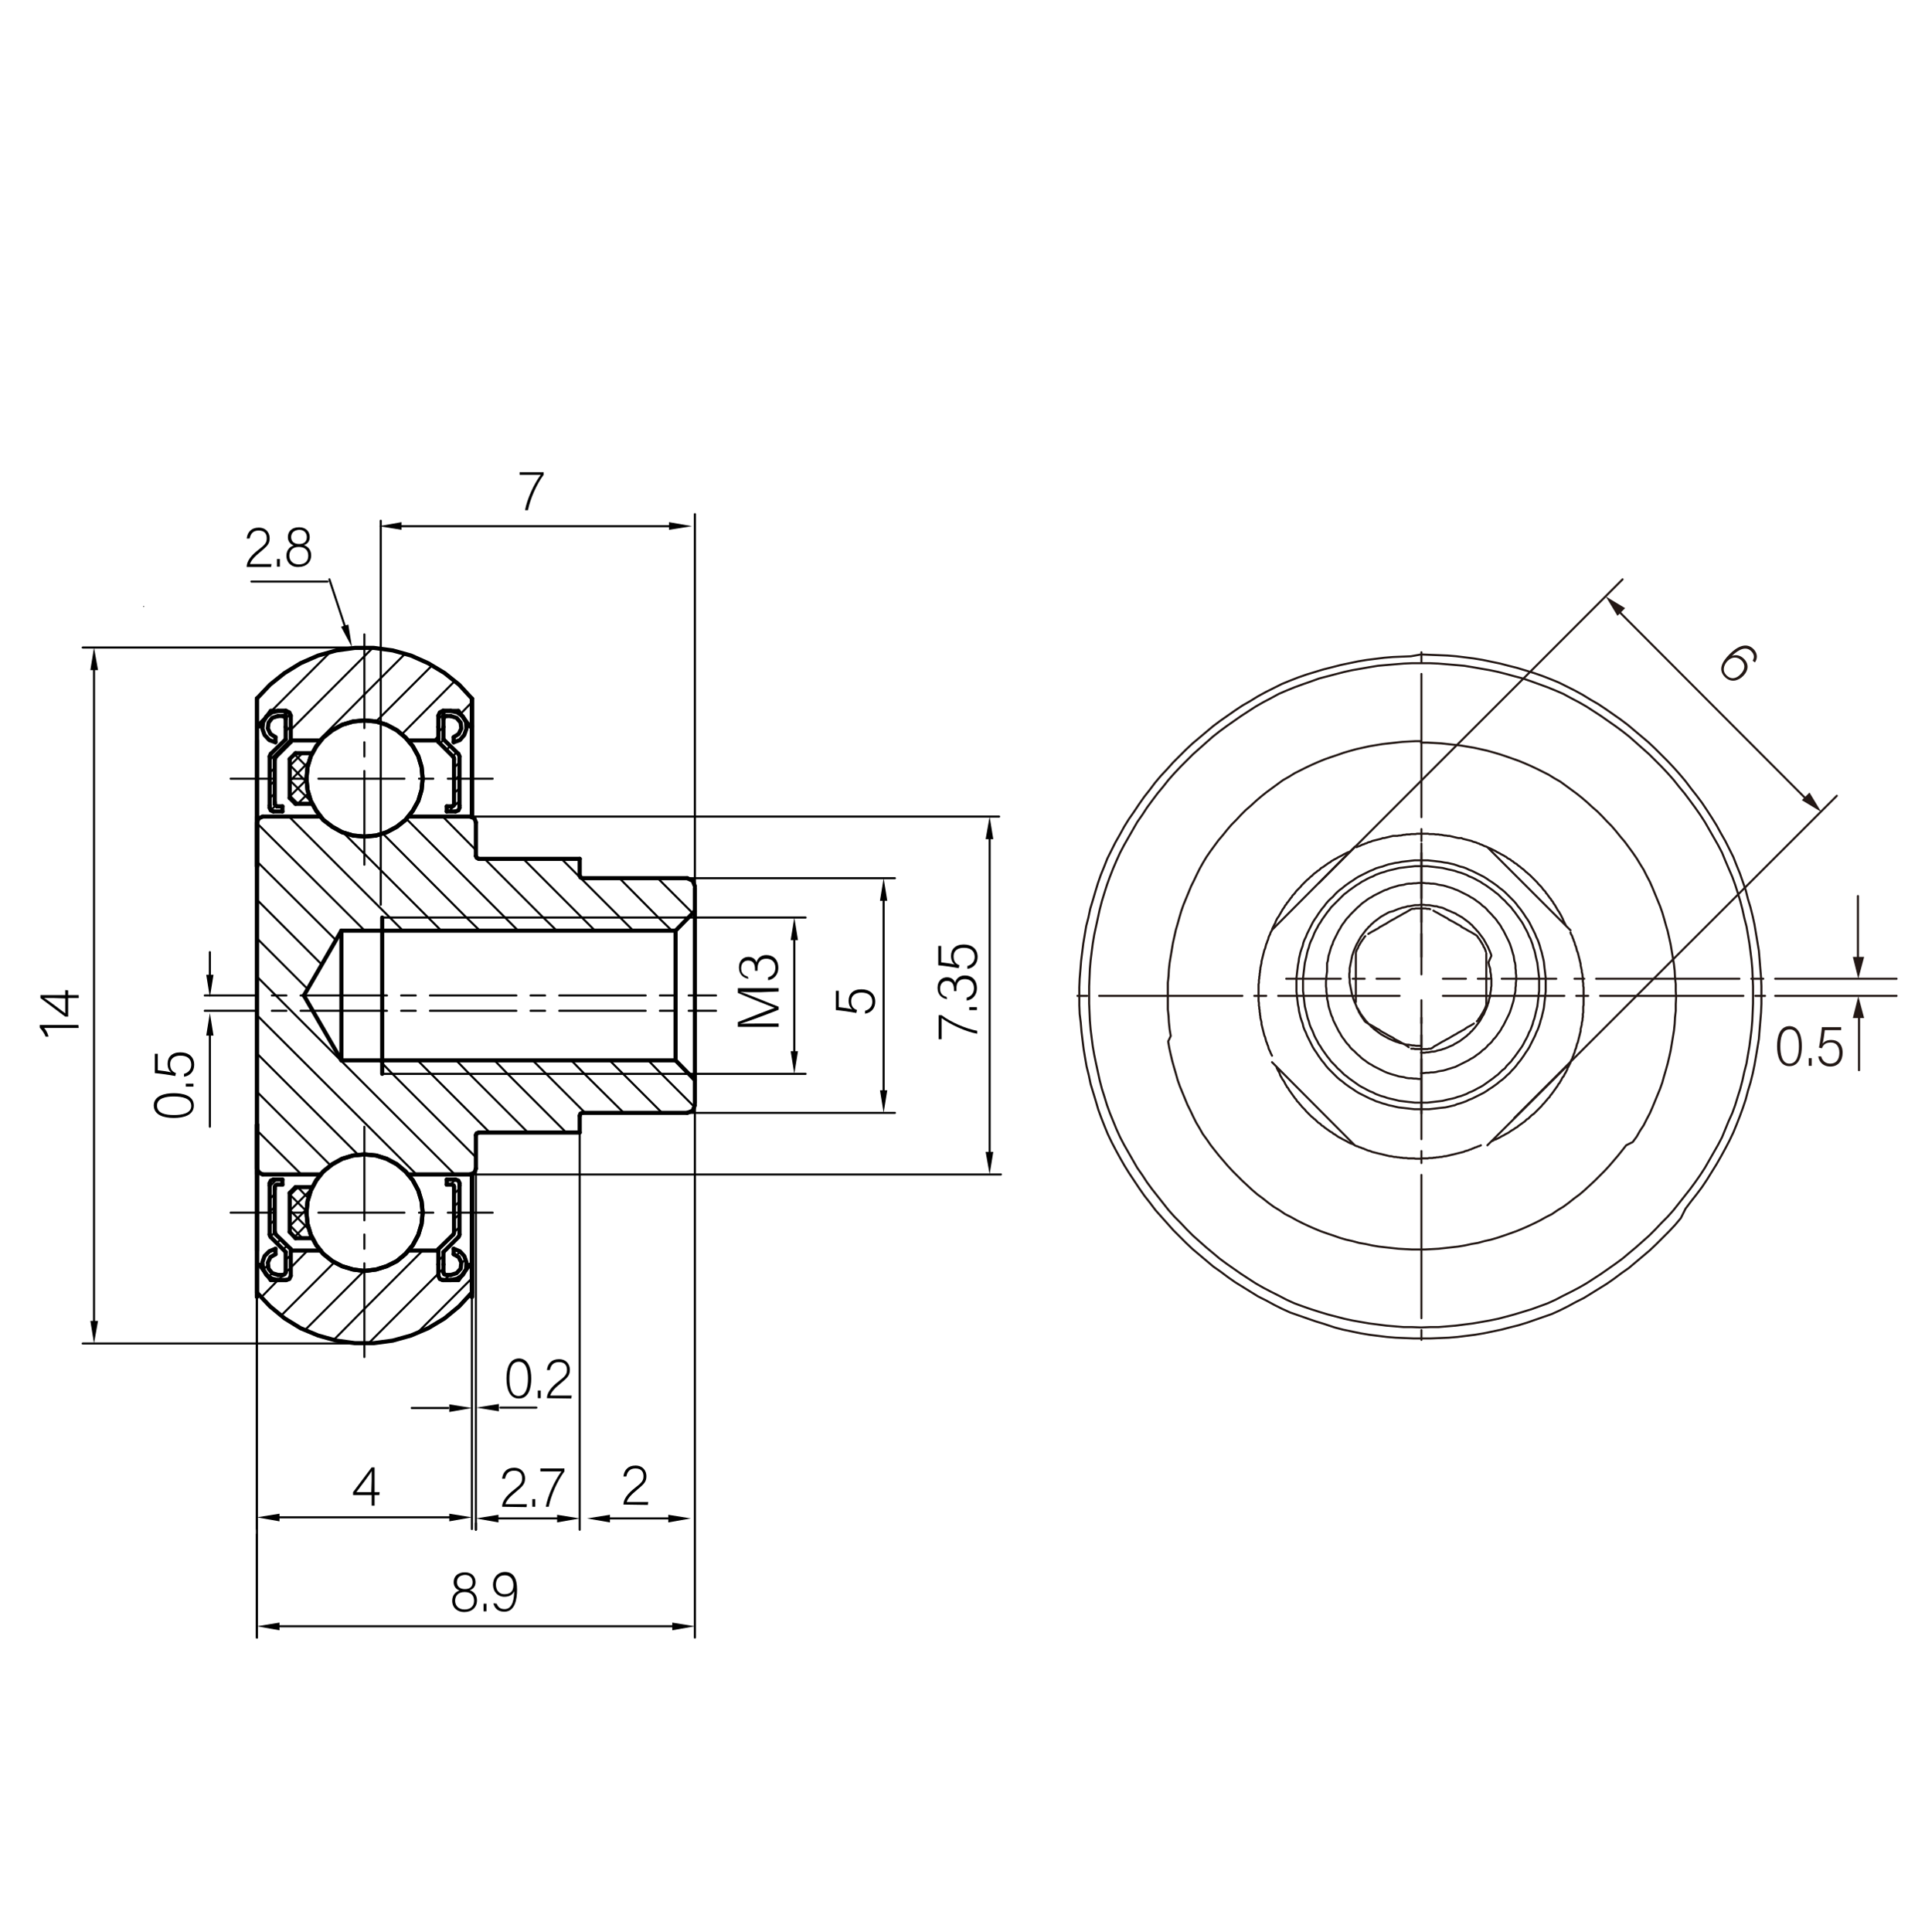 <?xml version="1.0" encoding="utf-8"?>
<!-- Generator: Adobe Illustrator 26.3.1, SVG Export Plug-In . SVG Version: 6.00 Build 0)  -->
<svg version="1.1" id="图层_1" xmlns="http://www.w3.org/2000/svg" xmlns:xlink="http://www.w3.org/1999/xlink" x="0px" y="0px"
	 viewBox="0 0 528.3 530.1" style="enable-background:new 0 0 528.3 530.1;" xml:space="preserve">
<style type="text/css">
	.st0{fill:none;stroke:#000000;stroke-width:0.144;stroke-linecap:round;stroke-linejoin:round;stroke-miterlimit:10;}
	.st1{fill:none;stroke:#000000;stroke-width:0.567;stroke-linecap:round;stroke-linejoin:round;stroke-miterlimit:10;}
	.st2{fill:none;stroke:#000000;stroke-width:1.134;stroke-linecap:round;stroke-linejoin:round;stroke-miterlimit:10;}
	.st3{fill:none;}
	.st4{fill:#231815;}
	
		.st5{fill:none;stroke:#231815;stroke-width:0.567;stroke-linecap:round;stroke-linejoin:round;stroke-miterlimit:10;stroke-dasharray:39.312,3.276,3.276,3.276;stroke-dashoffset:6;}
	
		.st6{fill:none;stroke:#231815;stroke-width:0.567;stroke-linecap:round;stroke-linejoin:round;stroke-miterlimit:10;stroke-dasharray:39.312,3.276,3.276,3.276;stroke-dashoffset:33;}
	.st7{fill:none;stroke:#231815;stroke-width:0.567;stroke-linecap:round;stroke-linejoin:round;stroke-miterlimit:10;}
</style>
<g>
	<rect x="39.4" y="166.4" class="st0" width="0.1" height="0.1"/>
	<line class="st1" x1="72.1" y1="322.3" x2="70.5" y2="320.7"/>
	<line class="st1" x1="82.7" y1="322.3" x2="70.5" y2="310.2"/>
	<line class="st1" x1="90.7" y1="319.8" x2="70.5" y2="299.6"/>
	<line class="st1" x1="98.4" y1="317" x2="70.5" y2="289.1"/>
	<line class="st1" x1="114.3" y1="322.3" x2="70.5" y2="278.6"/>
	<line class="st1" x1="124.8" y1="322.3" x2="75.7" y2="273.2"/>
	<line class="st1" x1="75.7" y1="273.2" x2="70.5" y2="268"/>
	<line class="st1" x1="130.6" y1="317.6" x2="107.7" y2="294.7"/>
	<line class="st1" x1="107.7" y1="294.7" x2="104.9" y2="291.8"/>
	<line class="st1" x1="104.9" y1="291.8" x2="104.1" y2="291"/>
	<line class="st1" x1="84.4" y1="271.4" x2="70.5" y2="257.5"/>
	<line class="st1" x1="134.4" y1="310.8" x2="118.3" y2="294.7"/>
	<line class="st1" x1="118.3" y1="294.7" x2="114.6" y2="291"/>
	<line class="st1" x1="88.3" y1="264.7" x2="70.5" y2="246.9"/>
	<line class="st1" x1="144.9" y1="310.8" x2="128.8" y2="294.7"/>
	<line class="st1" x1="128.8" y1="294.7" x2="125.2" y2="291"/>
	<line class="st1" x1="92.2" y1="258" x2="70.5" y2="236.4"/>
	<line class="st1" x1="155.4" y1="310.8" x2="139.3" y2="294.7"/>
	<line class="st1" x1="139.3" y1="294.7" x2="135.7" y2="291"/>
	<line class="st1" x1="100.1" y1="255.4" x2="70.5" y2="225.9"/>
	<line class="st1" x1="160.6" y1="305.4" x2="149.9" y2="294.7"/>
	<line class="st1" x1="149.9" y1="294.7" x2="146.2" y2="291"/>
	<line class="st1" x1="110.6" y1="255.4" x2="107" y2="251.8"/>
	<line class="st1" x1="107" y1="251.8" x2="79.3" y2="224.1"/>
	<line class="st1" x1="171.2" y1="305.4" x2="160.4" y2="294.7"/>
	<line class="st1" x1="160.4" y1="294.7" x2="156.8" y2="291"/>
	<line class="st1" x1="121.1" y1="255.4" x2="117.5" y2="251.8"/>
	<line class="st1" x1="117.5" y1="251.8" x2="94.2" y2="228.5"/>
	<line class="st1" x1="181.7" y1="305.4" x2="171" y2="294.7"/>
	<line class="st1" x1="171" y1="294.7" x2="167.3" y2="291"/>
	<line class="st1" x1="131.7" y1="255.4" x2="128" y2="251.8"/>
	<line class="st1" x1="128" y1="251.8" x2="105" y2="228.7"/>
	<line class="st1" x1="190.6" y1="303.8" x2="181.5" y2="294.7"/>
	<line class="st1" x1="181.5" y1="294.7" x2="177.9" y2="291"/>
	<line class="st1" x1="142.2" y1="255.4" x2="138.6" y2="251.8"/>
	<line class="st1" x1="138.6" y1="251.8" x2="111.5" y2="224.7"/>
	<line class="st1" x1="152.8" y1="255.4" x2="149.1" y2="251.8"/>
	<line class="st1" x1="149.1" y1="251.8" x2="133" y2="235.7"/>
	<line class="st1" x1="130.6" y1="233.3" x2="121.5" y2="224.1"/>
	<line class="st1" x1="163.3" y1="255.4" x2="159.7" y2="251.8"/>
	<line class="st1" x1="159.7" y1="251.8" x2="143.6" y2="235.7"/>
	<line class="st1" x1="173.8" y1="255.4" x2="170.2" y2="251.8"/>
	<line class="st1" x1="170.2" y1="251.8" x2="154.1" y2="235.7"/>
	<line class="st1" x1="184.4" y1="255.4" x2="180.7" y2="251.8"/>
	<line class="st1" x1="180.7" y1="251.8" x2="170" y2="241"/>
	<line class="st1" x1="190.1" y1="250.6" x2="180.5" y2="241"/>
	<line class="st1" x1="56.2" y1="273.2" x2="70.7" y2="273.2"/>
	<line class="st1" x1="74.6" y1="273.2" x2="78.6" y2="273.2"/>
	<line class="st1" x1="82.5" y1="273.2" x2="106.2" y2="273.2"/>
	<line class="st1" x1="110.1" y1="273.2" x2="114.1" y2="273.2"/>
	<line class="st1" x1="118" y1="273.2" x2="141.7" y2="273.2"/>
	<line class="st1" x1="145.6" y1="273.2" x2="149.6" y2="273.2"/>
	<line class="st1" x1="153.5" y1="273.2" x2="177.2" y2="273.2"/>
	<line class="st1" x1="181.1" y1="273.2" x2="185" y2="273.2"/>
	<line class="st1" x1="189" y1="273.2" x2="196.5" y2="273.2"/>
	<line class="st1" x1="70.5" y1="199" x2="73.8" y2="195.8"/>
	<line class="st1" x1="74.5" y1="195.1" x2="90.6" y2="179"/>
	<line class="st1" x1="79.8" y1="200.3" x2="100" y2="180.1"/>
	<line class="st1" x1="100" y1="180.1" x2="102.2" y2="177.9"/>
	<line class="st1" x1="87.5" y1="203.2" x2="100" y2="190.6"/>
	<line class="st1" x1="100" y1="190.6" x2="111.2" y2="179.4"/>
	<line class="st1" x1="103.2" y1="198" x2="118.6" y2="182.6"/>
	<line class="st1" x1="110.3" y1="201.5" x2="124.8" y2="186.9"/>
	<line class="st1" x1="119.1" y1="203.2" x2="120.3" y2="202"/>
	<line class="st1" x1="126.4" y1="195.9" x2="129.5" y2="192.7"/>
	<line class="st1" x1="71.7" y1="356" x2="76.3" y2="351.3"/>
	<line class="st1" x1="79.8" y1="347.9" x2="84.4" y2="343.2"/>
	<line class="st1" x1="77.2" y1="361" x2="91.8" y2="346.4"/>
	<line class="st1" x1="83.7" y1="365" x2="100" y2="348.7"/>
	<line class="st1" x1="91.6" y1="367.7" x2="100" y2="359.2"/>
	<line class="st1" x1="100" y1="359.2" x2="116" y2="343.2"/>
	<line class="st1" x1="101.2" y1="368.6" x2="120.3" y2="349.5"/>
	<line class="st1" x1="114.6" y1="365.7" x2="129.5" y2="350.8"/>
	<line class="st1" x1="100" y1="174.1" x2="100" y2="199.8"/>
	<line class="st1" x1="100" y1="203.7" x2="100" y2="207.6"/>
	<line class="st1" x1="100" y1="211.6" x2="100" y2="237.3"/>
	<line class="st2" x1="129.5" y1="191.7" x2="129.5" y2="224.2"/>
	<line class="st2" x1="70.5" y1="191.7" x2="70.5" y2="237.8"/>
	<line class="st1" x1="63.3" y1="213.7" x2="75.6" y2="213.7"/>
	<line class="st1" x1="79.5" y1="213.7" x2="83.4" y2="213.7"/>
	<line class="st1" x1="87.4" y1="213.7" x2="111" y2="213.7"/>
	<line class="st1" x1="115" y1="213.7" x2="118.9" y2="213.7"/>
	<line class="st1" x1="122.9" y1="213.7" x2="135.2" y2="213.7"/>
	<polyline class="st2" points="116,213.7 115.7,210.5 114.8,207.5 113.3,204.8 111.3,202.4 108.9,200.4 106.1,198.9 103.2,198 
		100,197.7 96.9,198 93.9,198.9 91.2,200.4 88.7,202.4 86.8,204.8 85.3,207.5 84.4,210.5 84.1,213.7 84.4,216.8 85.3,219.8 
		86.8,222.5 88.7,225 91.2,226.9 93.9,228.4 96.9,229.3 100,229.6 103.2,229.3 106.1,228.4 108.9,226.9 111.3,225 113.3,222.5 
		114.8,219.8 115.7,216.8 116,213.7 	"/>
	<line class="st2" x1="70.5" y1="237.8" x2="70.5" y2="224.1"/>
	<line class="st2" x1="70.5" y1="237.8" x2="70.5" y2="203.2"/>
	<line class="st2" x1="70.5" y1="237.8" x2="70.5" y2="225.7"/>
	<line class="st2" x1="129.5" y1="191.7" x2="129.5" y2="224.2"/>
	<line class="st2" x1="70.5" y1="308.6" x2="70.5" y2="191.7"/>
	<line class="st2" x1="129.5" y1="224.2" x2="129.5" y2="191.7"/>
	<line class="st2" x1="129.5" y1="355.9" x2="129.5" y2="322.2"/>
	<line class="st2" x1="70.5" y1="355.9" x2="70.5" y2="308.6"/>
	<line class="st2" x1="129.5" y1="355.9" x2="129.5" y2="322.2"/>
	<line class="st2" x1="70.5" y1="308.6" x2="70.5" y2="355.9"/>
	<line class="st2" x1="129.5" y1="322.2" x2="129.5" y2="355.9"/>
	<line class="st2" x1="93.7" y1="255.4" x2="83.4" y2="273.2"/>
	<line class="st2" x1="70.5" y1="237.8" x2="70.5" y2="225.7"/>
	<line class="st1" x1="130.6" y1="234.9" x2="130.6" y2="225.7"/>
	<line class="st1" x1="159.1" y1="240.3" x2="159.1" y2="235.7"/>
	<line class="st2" x1="159.1" y1="240.3" x2="159.1" y2="235.7"/>
	<line class="st2" x1="159.1" y1="235.7" x2="131.4" y2="235.7"/>
	<line class="st2" x1="185.4" y1="255.4" x2="93.7" y2="255.4"/>
	<line class="st1" x1="189" y1="251.8" x2="104.9" y2="251.8"/>
	<line class="st1" x1="190.7" y1="274.6" x2="190.7" y2="243.2"/>
	<line class="st2" x1="93.7" y1="255.4" x2="93.7" y2="273.2"/>
	<line class="st2" x1="185.4" y1="255.4" x2="190.7" y2="250"/>
	<line class="st2" x1="185.4" y1="255.4" x2="185.4" y2="273.2"/>
	<line class="st2" x1="190.7" y1="273.2" x2="190.7" y2="243.7"/>
	<line class="st2" x1="188.6" y1="241" x2="159.8" y2="241"/>
	<line class="st2" x1="104.9" y1="251.8" x2="104.9" y2="273.2"/>
	<polyline class="st2" points="190.7,243.2 190.1,241.7 188.6,241 	"/>
	<line class="st2" x1="93.7" y1="291" x2="83.4" y2="273.2"/>
	<line class="st1" x1="159.1" y1="306.2" x2="159.1" y2="310.8"/>
	<line class="st2" x1="159.1" y1="306.2" x2="159.1" y2="310.8"/>
	<line class="st2" x1="159.1" y1="310.8" x2="131.4" y2="310.8"/>
	<line class="st2" x1="185.4" y1="291" x2="93.7" y2="291"/>
	<line class="st1" x1="189" y1="294.7" x2="104.9" y2="294.7"/>
	<line class="st1" x1="190.7" y1="271.8" x2="190.7" y2="303.3"/>
	<line class="st2" x1="93.7" y1="291" x2="93.7" y2="273.2"/>
	<line class="st2" x1="185.4" y1="291" x2="190.7" y2="296.4"/>
	<line class="st2" x1="185.4" y1="291" x2="185.4" y2="273.2"/>
	<line class="st2" x1="190.7" y1="273.2" x2="190.7" y2="302.7"/>
	<line class="st2" x1="188.6" y1="305.4" x2="159.8" y2="305.4"/>
	<line class="st2" x1="104.9" y1="294.7" x2="104.9" y2="273.2"/>
	<polyline class="st2" points="188.6,305.4 190.1,304.8 190.7,303.3 	"/>
	<polyline class="st2" points="159.1,240.3 159.3,240.8 159.8,241 	"/>
	<polyline class="st2" points="159.8,305.4 159.3,305.6 159.1,306.2 	"/>
	<polyline class="st2" points="130.6,234.9 130.8,235.4 131.4,235.7 	"/>
	<line class="st1" x1="181" y1="241" x2="245.6" y2="241"/>
	<line class="st1" x1="188.6" y1="305.4" x2="245.6" y2="305.4"/>
	<line class="st1" x1="242.5" y1="247.2" x2="242.5" y2="299.2"/>
	<polyline class="st3" points="243.5,247.2 241.5,247.2 242.5,241 243.5,247.2 	"/>
	<polyline points="243.5,247.2 241.5,247.2 242.5,241 243.5,247.2 	"/>
	<polyline class="st3" points="241.5,299.2 243.5,299.2 242.5,305.4 241.5,299.2 	"/>
	<polyline points="241.5,299.2 243.5,299.2 242.5,305.4 241.5,299.2 	"/>
	<g>
		<g>
			<path d="M230.2,271.9v4.5c1,0.1,3,0.4,3.7,0.6c-0.6-0.5-1-1.2-1-2.4c0-1.8,1.2-3.1,3.5-3.1c2.1,0,3.8,1.1,3.8,3.4
				c0,1.7-1,3-2.8,3.3v-0.8c1.1-0.3,2-1.1,2-2.5c0-1.7-1.2-2.5-3-2.5c-1.5,0-2.8,0.7-2.8,2.3c0,1.5,0.6,2.1,1.6,2.5L235,278
				c-1.4-0.3-4.3-0.7-5.6-0.8v-5.3H230.2z"/>
		</g>
	</g>
	<path class="st1" d="M252.6,235.7"/>
	<path class="st1" d="M145.2,235.7"/>
	<path class="st1" d="M252.6,310.8"/>
	<path class="st1" d="M159.1,310.8"/>
	<line class="st1" x1="188" y1="251.8" x2="221.1" y2="251.8"/>
	<line class="st1" x1="188" y1="294.7" x2="221.1" y2="294.7"/>
	<line class="st1" x1="218" y1="258" x2="218" y2="288.5"/>
	<polyline class="st3" points="219,258 217,258 218,251.8 219,258 	"/>
	<polyline points="219,258 217,258 218,251.8 219,258 	"/>
	<polyline class="st3" points="217,288.5 219,288.5 218,294.7 217,288.5 	"/>
	<polyline points="217,288.5 219,288.5 218,294.7 217,288.5 	"/>
	<g>
		<g>
			<path d="M208.5,272.3c-2.2,0-4.3,0-5.4-0.1l0,0c1.5,0.4,7,2.7,10.6,4.1v0.8c-2.7,1.1-8.9,3.4-10.6,3.9l0,0
				c1.3-0.1,3.9-0.1,5.8-0.1h4.8v0.9h-11.2v-1.3c3.8-1.5,8.9-3.5,10.1-3.9l0,0c-0.8-0.3-6.4-2.5-10.1-4.1v-1.3h11.2v0.9L208.5,272.3
				z"/>
			<path d="M205.4,268.6c-1.3-0.2-2.6-1.1-2.6-3.1s1.3-2.9,2.6-2.9s2,0.8,2.2,1.5l0,0c0.3-1.1,1.2-2,2.7-2c1.8,0,3.3,1.1,3.3,3.5
				c0,2.1-1.4,3.2-2.8,3.4v-0.8c1.1-0.3,2-1.1,2-2.6c0-1.8-1.2-2.5-2.5-2.5c-1.7,0-2.4,1.1-2.4,2.7v0.6h-0.7v-0.5
				c0-1.6-0.7-2.3-1.9-2.3c-1.1,0-1.9,0.8-1.9,2.1c0,1.4,0.7,2,1.8,2.3L205.4,268.6z"/>
		</g>
	</g>
	<line class="st1" x1="70.5" y1="347.5" x2="70.5" y2="419.6"/>
	<line class="st1" x1="129.5" y1="347.5" x2="129.5" y2="419.6"/>
	<line class="st1" x1="76.7" y1="416.4" x2="123.3" y2="416.4"/>
	<polyline class="st3" points="76.7,415.4 76.7,417.5 70.5,416.4 76.7,415.4 	"/>
	<polyline points="76.7,415.4 76.7,417.5 70.5,416.4 76.7,415.4 	"/>
	<polyline class="st3" points="123.3,417.5 123.3,415.4 129.5,416.4 123.3,417.5 	"/>
	<polyline points="123.3,417.5 123.3,415.4 129.5,416.4 123.3,417.5 	"/>
	<g>
		<g>
			<path d="M102,413.2v-2.9h-5.1v-0.8l5.1-6.8h0.8v6.8h1.4l-0.1,0.8h-1.3v2.9H102z M102,406.3c0-0.6,0-1.9,0-2.6
				c-0.4,0.8-2.9,4.1-4.2,5.8h4.1L102,406.3L102,406.3z"/>
		</g>
	</g>
	<line class="st1" x1="100" y1="372.4" x2="100" y2="346.7"/>
	<line class="st1" x1="100" y1="342.7" x2="100" y2="338.8"/>
	<line class="st1" x1="100" y1="334.9" x2="100" y2="309.2"/>
	<line class="st1" x1="74" y1="325.6" x2="75.9" y2="323.7"/>
	<line class="st1" x1="74" y1="329.1" x2="75.4" y2="327.6"/>
	<line class="st1" x1="74" y1="332.6" x2="75.4" y2="331.2"/>
	<line class="st1" x1="74" y1="336.1" x2="75.4" y2="334.7"/>
	<line class="st1" x1="74.2" y1="339.4" x2="75.4" y2="338.2"/>
	<line class="st1" x1="76" y1="341.2" x2="77" y2="340.1"/>
	<line class="st1" x1="72.3" y1="348.4" x2="73.5" y2="347.2"/>
	<line class="st1" x1="77.7" y1="342.9" x2="78.8" y2="341.8"/>
	<line class="st1" x1="73.7" y1="350.4" x2="74.7" y2="349.4"/>
	<line class="st1" x1="78.4" y1="345.8" x2="79.8" y2="344.4"/>
	<line class="st1" x1="76.3" y1="351.3" x2="77.8" y2="349.9"/>
	<line class="st1" x1="78.3" y1="349.3" x2="79.8" y2="347.9"/>
	<line class="st1" x1="123.6" y1="325.1" x2="125" y2="323.7"/>
	<line class="st1" x1="124.6" y1="327.6" x2="126.1" y2="326.2"/>
	<line class="st1" x1="124.6" y1="331.1" x2="126.1" y2="329.7"/>
	<line class="st1" x1="124.6" y1="334.6" x2="126.1" y2="333.2"/>
	<line class="st1" x1="124.6" y1="338.2" x2="126.1" y2="336.7"/>
	<line class="st1" x1="120.3" y1="346" x2="121.7" y2="344.6"/>
	<line class="st1" x1="120.3" y1="349.5" x2="121.7" y2="348.1"/>
	<line class="st1" x1="125.3" y1="344.5" x2="126.3" y2="343.5"/>
	<line class="st1" x1="122" y1="351.3" x2="123.4" y2="349.9"/>
	<line class="st1" x1="126.6" y1="346.7" x2="127.8" y2="345.6"/>
	<line class="st1" x1="63.3" y1="332.8" x2="75.6" y2="332.8"/>
	<line class="st1" x1="79.5" y1="332.8" x2="83.4" y2="332.8"/>
	<line class="st1" x1="87.4" y1="332.8" x2="111" y2="332.8"/>
	<line class="st1" x1="115" y1="332.8" x2="118.9" y2="332.8"/>
	<line class="st1" x1="122.9" y1="332.8" x2="135.2" y2="332.8"/>
	<line class="st1" x1="70.5" y1="310.2" x2="70.5" y2="449.4"/>
	<line class="st1" x1="130.6" y1="317.7" x2="130.6" y2="419.8"/>
	<path class="st3" d="M130.6,416.7"/>
	<path d="M130.6,416.7"/>
	<line class="st1" x1="130.6" y1="418" x2="130.6" y2="419.8"/>
	<line class="st1" x1="159.1" y1="310" x2="159.1" y2="419.8"/>
	<line class="st1" x1="136.8" y1="416.7" x2="152.9" y2="416.7"/>
	<polyline class="st3" points="136.8,415.7 136.8,417.8 130.6,416.7 136.8,415.7 	"/>
	<polyline points="136.8,415.7 136.8,417.8 130.6,416.7 136.8,415.7 	"/>
	<polyline class="st3" points="152.9,417.8 152.9,415.7 159.1,416.7 152.9,417.8 	"/>
	<polyline points="152.9,417.8 152.9,415.7 159.1,416.7 152.9,417.8 	"/>
	<g>
		<g>
			<path d="M137.8,413.5L137.8,413.5c0-1.4,1.1-3,3.2-4.6c1.8-1.4,2.3-1.9,2.3-3.2c0-1.2-0.6-2.1-2.2-2.1c-1.4,0-2.2,0.7-2.5,2.2
				h-0.8c0.2-1.8,1.3-3,3.3-3c2.1,0,3,1.5,3,2.9c0,1.6-0.7,2.2-2.6,3.8c-1.6,1.3-2.5,2.3-2.8,3.3h5.9l-0.1,0.8L137.8,413.5
				L137.8,413.5z"/>
			<path d="M146.1,413.5v-2.1h0.8v2.1H146.1z"/>
			<path d="M154.9,403v0.8c-1.9,2.5-3.7,6.6-4.3,9.7h-0.8c0.5-2.9,2.4-7.2,4.3-9.7h-5.8V403H154.9z"/>
		</g>
	</g>
	<line class="st1" x1="70.5" y1="421.1" x2="70.5" y2="449.4"/>
	<line class="st1" x1="190.7" y1="296.2" x2="190.7" y2="449.4"/>
	<line class="st1" x1="76.7" y1="446.3" x2="184.5" y2="446.3"/>
	<polyline class="st3" points="76.7,445.3 76.7,447.4 70.5,446.3 76.7,445.3 	"/>
	<polyline points="76.7,445.3 76.7,447.4 70.5,446.3 76.7,445.3 	"/>
	<polyline class="st3" points="184.5,447.4 184.5,445.3 190.7,446.3 184.5,447.4 	"/>
	<polyline points="184.5,447.4 184.5,445.3 190.7,446.3 184.5,447.4 	"/>
	<g>
		<g>
			<path d="M124.1,439.3c0-1.6,1-2.5,2-2.8c-1-0.4-1.6-1.2-1.6-2.3c0-1.5,1-2.7,3.1-2.7c1.9,0,2.9,1.2,2.9,2.7
				c0,1.1-0.6,1.9-1.6,2.2c1.2,0.4,2,1.4,2,2.8c0,1.9-1.4,3.2-3.5,3.2C125.5,442.4,124.1,441.2,124.1,439.3z M130.1,439.3
				c0-1.5-0.9-2.4-2.6-2.4c-1.8,0-2.6,1.1-2.6,2.4s0.9,2.4,2.6,2.4C129.1,441.7,130.1,440.8,130.1,439.3z M125.4,434.2
				c0,1,0.6,1.9,2.2,1.9c1.5,0,2.1-0.8,2.1-1.9c0-1-0.6-2-2.1-2C126,432.3,125.4,433.1,125.4,434.2z"/>
			<path d="M132.7,442.2v-2.1h0.8v2.1H132.7z"/>
			<path d="M136.3,440.1c0.4,1,1,1.5,2.2,1.5c2.4,0,2.6-3.4,2.6-4.9c-0.5,1.1-1.5,1.5-2.7,1.5c-1.8,0-3.1-1.4-3.1-3.3
				c0-1.8,1.2-3.5,3.3-3.5c2.4,0,3.3,1.9,3.3,4.8c0,2.6-0.5,6.1-3.5,6.1c-1.9,0-2.7-1.1-3-2.3L136.3,440.1L136.3,440.1z
				 M136.1,434.9c0,1.5,0.9,2.6,2.3,2.6c1.8,0,2.5-0.9,2.5-2.5c0-0.6-0.2-2.7-2.4-2.7C136.8,432.3,136.1,433.5,136.1,434.9z"/>
		</g>
	</g>
	<line class="st1" x1="104.9" y1="274.8" x2="104.9" y2="288.9"/>
	<path class="st1" d="M190.7,274.8"/>
	<polyline class="st2" points="129.5,191.7 126,187.9 122,184.7 117.5,182 112.8,179.9 107.8,178.5 102.6,177.8 97.4,177.8 
		92.3,178.5 87.3,179.9 82.5,182 78.1,184.7 74.1,187.9 70.5,191.7 	"/>
	<line class="st2" x1="70.5" y1="237.8" x2="70.5" y2="354.7"/>
	<line class="st2" x1="129.5" y1="322.2" x2="129.5" y2="354.7"/>
	<polyline class="st2" points="70.5,354.7 74.1,358.5 78.1,361.8 82.5,364.5 87.3,366.5 92.3,367.9 97.4,368.6 102.6,368.6 
		107.8,367.9 112.8,366.5 117.5,364.5 122,361.8 126,358.5 129.5,354.7 	"/>
	<line class="st1" x1="79.5" y1="210.2" x2="83" y2="206.7"/>
	<line class="st1" x1="79.5" y1="214.4" x2="80.2" y2="213.7"/>
	<line class="st1" x1="80.2" y1="213.7" x2="84.8" y2="209"/>
	<line class="st1" x1="79.5" y1="218.6" x2="84.1" y2="214"/>
	<line class="st1" x1="81.7" y1="220.6" x2="84.6" y2="217.7"/>
	<line class="st1" x1="81.8" y1="220.6" x2="79.5" y2="218.3"/>
	<line class="st1" x1="85.5" y1="220.1" x2="79.5" y2="214.1"/>
	<line class="st1" x1="84.2" y1="214.6" x2="83.2" y2="213.7"/>
	<line class="st1" x1="83.2" y1="213.7" x2="79.5" y2="209.9"/>
	<line class="st1" x1="84.4" y1="210.6" x2="80.8" y2="207"/>
	<line class="st1" x1="85.4" y1="207.4" x2="84.7" y2="206.7"/>
	<line class="st1" x1="78.4" y1="197.2" x2="79.7" y2="195.9"/>
	<line class="st1" x1="78.4" y1="200.7" x2="79.8" y2="199.3"/>
	<line class="st1" x1="74" y1="208.6" x2="79.8" y2="202.8"/>
	<line class="st1" x1="74" y1="212.1" x2="75.4" y2="210.7"/>
	<line class="st1" x1="74" y1="215.6" x2="75.4" y2="214.2"/>
	<line class="st1" x1="74" y1="219.1" x2="75.4" y2="217.7"/>
	<line class="st1" x1="74.3" y1="222.4" x2="75.6" y2="221.1"/>
	<line class="st1" x1="77.4" y1="222.7" x2="77.5" y2="222.7"/>
	<line class="st1" x1="120.3" y1="197.4" x2="121.7" y2="196"/>
	<line class="st1" x1="120.3" y1="200.9" x2="121.7" y2="199.5"/>
	<line class="st1" x1="120.7" y1="204" x2="121.8" y2="203"/>
	<line class="st1" x1="122.5" y1="205.8" x2="123.6" y2="204.7"/>
	<line class="st1" x1="124.2" y1="207.6" x2="125.3" y2="206.5"/>
	<line class="st1" x1="124.6" y1="210.7" x2="126.1" y2="209.2"/>
	<line class="st1" x1="124.6" y1="214.2" x2="125.2" y2="213.7"/>
	<line class="st1" x1="125.2" y1="213.7" x2="126.1" y2="212.7"/>
	<line class="st1" x1="124.6" y1="217.7" x2="126.1" y2="216.3"/>
	<line class="st1" x1="123.1" y1="222.7" x2="126.1" y2="219.8"/>
	<polyline class="st2" points="116,213.7 115.7,210.5 114.8,207.5 113.3,204.8 111.3,202.4 108.9,200.4 106.1,198.9 103.2,198 
		100,197.7 96.9,198 93.9,198.9 91.2,200.4 88.7,202.4 86.8,204.8 85.3,207.5 84.4,210.5 84.1,213.7 84.4,216.8 85.3,219.8 
		86.8,222.5 88.7,225 91.2,226.9 93.9,228.4 96.9,229.3 100,229.6 103.2,229.3 106.1,228.4 108.9,226.9 111.3,225 113.3,222.5 
		114.8,219.8 115.7,216.8 116,213.7 	"/>
	<line class="st2" x1="72.1" y1="224.1" x2="88" y2="224.1"/>
	<line class="st2" x1="112.1" y1="224.1" x2="129" y2="224.1"/>
	<line class="st2" x1="79.8" y1="203.2" x2="88" y2="203.2"/>
	<line class="st2" x1="112.1" y1="203.2" x2="120.3" y2="203.2"/>
	<line class="st2" x1="81.1" y1="206.7" x2="85.7" y2="206.7"/>
	<line class="st2" x1="81.1" y1="220.6" x2="85.7" y2="220.6"/>
	<line class="st2" x1="79.5" y1="208.3" x2="79.5" y2="219"/>
	<line class="st2" x1="81.1" y1="206.7" x2="79.5" y2="208.3"/>
	<line class="st2" x1="81.1" y1="220.6" x2="79.5" y2="219"/>
	<polyline class="st2" points="72.1,224.1 71,224.6 70.5,225.7 	"/>
	<polyline class="st2" points="130.6,225.7 130.2,224.6 129,224.1 	"/>
	<line class="st2" x1="74" y1="207.6" x2="74" y2="221.1"/>
	<line class="st2" x1="75.4" y1="208.4" x2="75.4" y2="220.2"/>
	<polyline class="st2" points="75.4,220.7 75.6,221.1 76,221.3 	"/>
	<polyline class="st2" points="74,221.7 74.3,222.4 75,222.7 	"/>
	<line class="st2" x1="77.5" y1="221.3" x2="77.5" y2="222.7"/>
	<line class="st2" x1="76" y1="221.3" x2="77.5" y2="221.3"/>
	<line class="st2" x1="75.4" y1="220.2" x2="75.4" y2="220.7"/>
	<line class="st2" x1="75" y1="222.7" x2="77.5" y2="222.7"/>
	<line class="st2" x1="74" y1="221.1" x2="74" y2="221.7"/>
	<polyline class="st2" points="79.8,196.4 79.4,195.5 78.5,195.1 	"/>
	<line class="st2" x1="79.8" y1="203.6" x2="75.7" y2="207.7"/>
	<line class="st2" x1="75.6" y1="202.3" x2="75.6" y2="203.7"/>
	<line class="st2" x1="71.2" y1="199.3" x2="74.3" y2="195.1"/>
	<line class="st2" x1="70.5" y1="199.3" x2="71.2" y2="199.3"/>
	<line class="st2" x1="78.5" y1="195.1" x2="74.3" y2="195.1"/>
	<polyline class="st2" points="78.4,197.3 78.1,196.7 77.6,196.5 	"/>
	<polyline class="st2" points="75.7,207.7 75.5,208 75.4,208.4 	"/>
	<polyline class="st2" points="74.3,206.9 74.1,207.3 74,207.6 	"/>
	<line class="st2" x1="76.3" y1="195.1" x2="78.5" y2="195.1"/>
	<line class="st2" x1="78.4" y1="202.9" x2="74.3" y2="206.9"/>
	<line class="st2" x1="78.4" y1="199.5" x2="78.4" y2="202.9"/>
	<line class="st2" x1="78.4" y1="199.5" x2="78.4" y2="195.1"/>
	<polyline class="st2" points="76.3,195.1 74.6,195.5 73.1,196.6 72.2,198.2 72,200 72.6,201.7 73.9,203.1 75.6,203.7 	"/>
	<line class="st2" x1="76.3" y1="196.5" x2="77.6" y2="196.5"/>
	<polyline class="st2" points="76.3,196.5 74.7,197 73.7,198.3 73.5,199.9 74.2,201.4 75.6,202.3 	"/>
	<line class="st2" x1="79.8" y1="202.9" x2="79.8" y2="203.6"/>
	<line class="st2" x1="79.8" y1="199.5" x2="79.8" y2="202.9"/>
	<line class="st2" x1="79.8" y1="199.5" x2="79.8" y2="196.4"/>
	<line class="st2" x1="126.1" y1="207.6" x2="126.1" y2="221.1"/>
	<line class="st2" x1="124.6" y1="208.4" x2="124.6" y2="220.2"/>
	<polyline class="st2" points="124,221.3 124.5,221.1 124.6,220.7 	"/>
	<polyline class="st2" points="125,222.7 125.8,222.4 126.1,221.7 	"/>
	<line class="st2" x1="122.6" y1="221.3" x2="122.6" y2="222.7"/>
	<line class="st2" x1="124" y1="221.3" x2="122.6" y2="221.3"/>
	<line class="st2" x1="124.6" y1="220.2" x2="124.6" y2="220.7"/>
	<line class="st2" x1="125" y1="222.7" x2="122.6" y2="222.7"/>
	<line class="st2" x1="126.1" y1="221.1" x2="126.1" y2="221.7"/>
	<polyline class="st2" points="121.5,195.1 120.7,195.5 120.3,196.4 	"/>
	<line class="st2" x1="120.3" y1="203.6" x2="124.4" y2="207.7"/>
	<line class="st2" x1="124.5" y1="202.3" x2="124.5" y2="203.7"/>
	<line class="st2" x1="128.9" y1="199.3" x2="125.8" y2="195.1"/>
	<line class="st2" x1="129.5" y1="199.3" x2="128.9" y2="199.3"/>
	<line class="st2" x1="121.6" y1="195.1" x2="125.8" y2="195.1"/>
	<polyline class="st2" points="122.5,196.5 121.9,196.7 121.7,197.3 	"/>
	<polyline class="st2" points="124.6,208.4 124.6,208 124.4,207.7 	"/>
	<polyline class="st2" points="126.1,207.6 126,207.3 125.8,206.9 	"/>
	<line class="st2" x1="123.7" y1="195.1" x2="121.5" y2="195.1"/>
	<line class="st2" x1="121.7" y1="202.9" x2="125.8" y2="206.9"/>
	<line class="st2" x1="121.7" y1="199.5" x2="121.7" y2="202.9"/>
	<line class="st2" x1="121.7" y1="199.5" x2="121.7" y2="195.1"/>
	<polyline class="st2" points="124.5,203.7 126.2,203.1 127.4,201.7 128,200 127.9,198.2 127,196.6 125.5,195.5 123.7,195.1 	"/>
	<line class="st2" x1="123.7" y1="196.5" x2="122.5" y2="196.5"/>
	<polyline class="st2" points="124.5,202.3 125.9,201.4 126.6,199.9 126.4,198.3 125.3,197 123.7,196.5 	"/>
	<line class="st2" x1="120.3" y1="202.9" x2="120.3" y2="203.6"/>
	<line class="st2" x1="120.3" y1="199.5" x2="120.3" y2="202.9"/>
	<line class="st2" x1="120.3" y1="199.5" x2="120.3" y2="196.4"/>
	<polyline class="st2" points="116,332.8 115.7,329.7 114.8,326.7 113.3,323.9 111.3,321.5 108.9,319.5 106.1,318 103.2,317.1 
		100,316.8 96.9,317.1 93.9,318 91.2,319.5 88.7,321.5 86.8,323.9 85.3,326.7 84.4,329.7 84.1,332.8 84.4,335.9 85.3,338.9 
		86.8,341.7 88.7,344.1 91.2,346.1 93.9,347.5 96.9,348.4 100,348.8 103.2,348.4 106.1,347.5 108.9,346.1 111.3,344.1 113.3,341.7 
		114.8,338.9 115.7,335.9 116,332.8 	"/>
	<line class="st2" x1="70.5" y1="308.6" x2="70.5" y2="322.3"/>
	<line class="st2" x1="70.5" y1="308.6" x2="70.5" y2="343.2"/>
	<line class="st2" x1="70.5" y1="308.6" x2="70.5" y2="320.7"/>
	<line class="st2" x1="70.5" y1="308.6" x2="70.5" y2="320.7"/>
	<line class="st1" x1="130.6" y1="311.5" x2="130.6" y2="320.7"/>
	<polyline class="st2" points="131.4,310.8 130.8,311 130.6,311.5 	"/>
	<line class="st1" x1="79.5" y1="336.2" x2="83" y2="339.8"/>
	<line class="st1" x1="79.5" y1="332" x2="80.2" y2="332.8"/>
	<line class="st1" x1="80.2" y1="332.8" x2="84.8" y2="337.4"/>
	<line class="st1" x1="79.5" y1="327.8" x2="84.1" y2="332.4"/>
	<line class="st1" x1="81.7" y1="325.8" x2="84.6" y2="328.8"/>
	<line class="st1" x1="81.8" y1="325.8" x2="79.5" y2="328.1"/>
	<line class="st1" x1="85.5" y1="326.3" x2="79.5" y2="332.3"/>
	<line class="st1" x1="84.2" y1="331.8" x2="83.2" y2="332.8"/>
	<line class="st1" x1="83.2" y1="332.8" x2="79.5" y2="336.5"/>
	<line class="st1" x1="84.4" y1="335.8" x2="80.8" y2="339.5"/>
	<line class="st1" x1="85.4" y1="339" x2="84.7" y2="339.8"/>
	<polyline class="st2" points="116,332.8 115.7,329.7 114.8,326.7 113.3,323.9 111.3,321.5 108.9,319.5 106.1,318 103.2,317.1 
		100,316.8 96.9,317.1 93.9,318 91.2,319.5 88.7,321.5 86.8,323.9 85.3,326.7 84.4,329.7 84.1,332.8 84.4,335.9 85.3,338.9 
		86.8,341.7 88.7,344.1 91.2,346.1 93.9,347.5 96.9,348.4 100,348.8 103.2,348.4 106.1,347.5 108.9,346.1 111.3,344.1 113.3,341.7 
		114.8,338.9 115.7,335.9 116,332.8 	"/>
	<line class="st2" x1="72.1" y1="322.3" x2="88" y2="322.3"/>
	<line class="st2" x1="112.1" y1="322.3" x2="129" y2="322.3"/>
	<line class="st2" x1="79.8" y1="343.2" x2="88" y2="343.2"/>
	<line class="st2" x1="112.1" y1="343.2" x2="120.3" y2="343.2"/>
	<line class="st2" x1="81.1" y1="339.8" x2="85.7" y2="339.8"/>
	<line class="st2" x1="81.1" y1="325.8" x2="85.7" y2="325.8"/>
	<line class="st2" x1="79.5" y1="338.1" x2="79.5" y2="327.4"/>
	<line class="st2" x1="81.1" y1="339.8" x2="79.5" y2="338.1"/>
	<line class="st2" x1="81.1" y1="325.8" x2="79.5" y2="327.4"/>
	<polyline class="st2" points="70.5,320.7 71,321.8 72.1,322.3 	"/>
	<polyline class="st2" points="129,322.3 130.2,321.8 130.6,320.7 	"/>
	<line class="st2" x1="74" y1="338.8" x2="74" y2="325.3"/>
	<line class="st2" x1="75.4" y1="338" x2="75.4" y2="326.3"/>
	<polyline class="st2" points="76,325.1 75.6,325.3 75.4,325.7 	"/>
	<polyline class="st2" points="75,323.7 74.3,324 74,324.7 	"/>
	<line class="st2" x1="77.5" y1="325.1" x2="77.5" y2="323.7"/>
	<line class="st2" x1="76" y1="325.1" x2="77.5" y2="325.1"/>
	<line class="st2" x1="75.4" y1="326.3" x2="75.4" y2="325.7"/>
	<line class="st2" x1="75" y1="323.7" x2="77.5" y2="323.7"/>
	<line class="st2" x1="74" y1="325.3" x2="74" y2="324.7"/>
	<polyline class="st2" points="78.5,351.3 79.4,351 79.8,350.1 	"/>
	<line class="st2" x1="79.8" y1="342.8" x2="75.7" y2="338.8"/>
	<line class="st2" x1="75.6" y1="344.2" x2="75.6" y2="342.7"/>
	<line class="st2" x1="71.2" y1="347.1" x2="74.3" y2="351.3"/>
	<line class="st2" x1="70.5" y1="347.1" x2="71.2" y2="347.1"/>
	<line class="st2" x1="78.5" y1="351.3" x2="74.3" y2="351.3"/>
	<polyline class="st2" points="77.6,349.9 78.1,349.7 78.4,349.2 	"/>
	<polyline class="st2" points="75.4,338 75.5,338.4 75.7,338.8 	"/>
	<polyline class="st2" points="74,338.8 74.1,339.2 74.3,339.5 	"/>
	<line class="st2" x1="76.3" y1="351.3" x2="78.5" y2="351.3"/>
	<line class="st2" x1="78.4" y1="343.6" x2="74.3" y2="339.5"/>
	<line class="st2" x1="78.4" y1="349.2" x2="78.4" y2="343.6"/>
	<polyline class="st2" points="75.6,342.7 73.9,343.4 72.6,344.7 72,346.4 72.2,348.3 73.1,349.9 74.6,350.9 76.3,351.3 	"/>
	<line class="st2" x1="76.3" y1="349.9" x2="77.6" y2="349.9"/>
	<polyline class="st2" points="75.6,344.2 74.2,345 73.5,346.5 73.7,348.2 74.7,349.4 76.3,349.9 	"/>
	<line class="st2" x1="79.8" y1="343.6" x2="79.8" y2="342.8"/>
	<line class="st2" x1="79.8" y1="347" x2="79.8" y2="343.6"/>
	<line class="st2" x1="79.8" y1="347" x2="79.8" y2="350.1"/>
	<line class="st2" x1="126.1" y1="338.8" x2="126.1" y2="325.3"/>
	<line class="st2" x1="124.6" y1="338" x2="124.6" y2="326.3"/>
	<polyline class="st2" points="124.6,325.7 124.5,325.3 124,325.1 	"/>
	<polyline class="st2" points="126.1,324.7 125.8,324 125,323.7 	"/>
	<line class="st2" x1="122.6" y1="325.1" x2="122.6" y2="323.7"/>
	<line class="st2" x1="124" y1="325.1" x2="122.6" y2="325.1"/>
	<line class="st2" x1="124.6" y1="326.3" x2="124.6" y2="325.7"/>
	<line class="st2" x1="125" y1="323.7" x2="122.6" y2="323.7"/>
	<line class="st2" x1="126.1" y1="325.3" x2="126.1" y2="324.7"/>
	<polyline class="st2" points="120.3,350.1 120.7,351 121.5,351.3 	"/>
	<line class="st2" x1="120.3" y1="342.8" x2="124.4" y2="338.8"/>
	<line class="st2" x1="124.5" y1="344.2" x2="124.5" y2="342.7"/>
	<line class="st2" x1="128.9" y1="347.1" x2="125.8" y2="351.3"/>
	<line class="st2" x1="129.5" y1="347.1" x2="128.9" y2="347.1"/>
	<line class="st2" x1="121.6" y1="351.3" x2="125.8" y2="351.3"/>
	<polyline class="st2" points="121.7,349.2 121.9,349.7 122.5,349.9 	"/>
	<polyline class="st2" points="124.4,338.8 124.6,338.4 124.6,338 	"/>
	<polyline class="st2" points="125.8,339.5 126,339.2 126.1,338.8 	"/>
	<line class="st2" x1="123.7" y1="351.3" x2="121.5" y2="351.3"/>
	<line class="st2" x1="121.7" y1="343.6" x2="125.8" y2="339.5"/>
	<line class="st2" x1="121.7" y1="347" x2="121.7" y2="343.6"/>
	<line class="st2" x1="121.7" y1="347" x2="121.7" y2="349.2"/>
	<polyline class="st2" points="123.7,351.3 125.5,350.9 127,349.9 127.9,348.3 128,346.4 127.4,344.7 126.2,343.4 124.5,342.7 	"/>
	<line class="st2" x1="123.7" y1="349.9" x2="122.5" y2="349.9"/>
	<polyline class="st2" points="123.7,349.9 125.3,349.4 126.4,348.2 126.6,346.5 125.9,345 124.5,344.2 	"/>
	<line class="st2" x1="120.3" y1="343.6" x2="120.3" y2="342.8"/>
	<line class="st2" x1="120.3" y1="347" x2="120.3" y2="343.6"/>
	<line class="st2" x1="120.3" y1="347" x2="120.3" y2="350.1"/>
	<line class="st1" x1="56.2" y1="277.4" x2="70.7" y2="277.4"/>
	<line class="st1" x1="74.6" y1="277.4" x2="78.6" y2="277.4"/>
	<line class="st1" x1="82.5" y1="277.4" x2="106.2" y2="277.4"/>
	<line class="st1" x1="110.1" y1="277.4" x2="114.1" y2="277.4"/>
	<line class="st1" x1="118" y1="277.4" x2="141.7" y2="277.4"/>
	<line class="st1" x1="145.6" y1="277.4" x2="149.6" y2="277.4"/>
	<line class="st1" x1="153.5" y1="277.4" x2="177.2" y2="277.4"/>
	<line class="st1" x1="181.1" y1="277.4" x2="185" y2="277.4"/>
	<line class="st1" x1="189" y1="277.4" x2="196.5" y2="277.4"/>
	<path class="st1" d="M192.3,273.2"/>
	<path class="st1" d="M192.3,277.4"/>
	<path class="st1" d="M211.9,293.8"/>
	<line class="st2" x1="130.6" y1="225.7" x2="130.6" y2="234.9"/>
	<line class="st2" x1="130.6" y1="320.7" x2="130.6" y2="311.5"/>
	<g>
		<g>
			<path d="M21.6,282.1h-9.5c0.5,0.5,1.1,1.7,1.2,2.4h-0.8c-0.2-0.7-0.9-1.7-1.6-2.5v-0.7h10.6L21.6,282.1z"/>
			<path d="M21.6,273.9h-2.9v5.1h-0.8l-6.8-5.1v-0.8h6.8v-1.4l0.8,0.1v1.3h2.9V273.9z M14.7,273.9c-0.6,0-1.9,0-2.6,0
				c0.8,0.4,4.1,2.9,5.8,4.2V274L14.7,273.9z"/>
		</g>
	</g>
	<line class="st1" x1="100" y1="177.7" x2="22.7" y2="177.7"/>
	<line class="st1" x1="101.2" y1="368.7" x2="22.7" y2="368.7"/>
	<line class="st1" x1="25.8" y1="183.9" x2="25.8" y2="362.5"/>
	<polyline class="st3" points="24.8,183.9 26.9,183.9 25.8,177.7 24.8,183.9 	"/>
	<polyline points="24.8,183.9 26.9,183.9 25.8,177.7 24.8,183.9 	"/>
	<polyline class="st3" points="26.9,362.5 24.8,362.5 25.8,368.7 26.9,362.5 	"/>
	<polyline points="26.9,362.5 24.8,362.5 25.8,368.7 26.9,362.5 	"/>
	<path class="st1" d="M69,191.7"/>
	<path class="st1" d="M69,354.7"/>
	<line class="st1" x1="126.7" y1="224.1" x2="274.2" y2="224.1"/>
	<line class="st1" x1="129" y1="322.3" x2="274.7" y2="322.3"/>
	<line class="st1" x1="271.6" y1="230.3" x2="271.6" y2="316.1"/>
	<polyline class="st3" points="272.6,230.3 270.5,230.3 271.6,224.1 272.6,230.3 	"/>
	<polyline points="272.6,230.3 270.5,230.3 271.6,224.1 272.6,230.3 	"/>
	<polyline class="st3" points="270.5,316.1 272.6,316.1 271.6,322.3 270.5,316.1 	"/>
	<polyline points="270.5,316.1 272.6,316.1 271.6,322.3 270.5,316.1 	"/>
	<g>
		<g>
			<path d="M257.6,278.6h0.8c2.5,1.9,6.6,3.7,9.8,4.3v0.8c-2.9-0.5-7.2-2.4-9.8-4.3v5.8h-0.8V278.6z"/>
			<path d="M268.1,277.2H266v-0.8h2.1V277.2z"/>
			<path d="M259.9,274.2c-1.3-0.2-2.6-1.1-2.6-3.1s1.3-2.9,2.6-2.9c1.3,0,2,0.8,2.2,1.5l0,0c0.3-1.1,1.2-2,2.7-2
				c1.8,0,3.3,1.1,3.3,3.5c0,2.1-1.4,3.2-2.8,3.4v-0.8c1.1-0.3,2-1.1,2-2.6c0-1.8-1.2-2.5-2.5-2.5c-1.7,0-2.4,1.1-2.3,2.7v0.6h-0.7
				v-0.5c0-1.6-0.7-2.3-1.9-2.3c-1.1,0-1.9,0.8-1.9,2.1c0,1.4,0.7,2,1.8,2.3L259.9,274.2z"/>
			<path d="M258.3,259.6v4.5c1,0.1,3,0.4,3.7,0.6c-0.6-0.5-1-1.2-1-2.4c0-1.8,1.2-3.1,3.5-3.1c2.1,0,3.8,1.1,3.8,3.4
				c0,1.7-1,3-2.8,3.3v-0.8c1.1-0.3,2-1.1,2-2.5c0-1.7-1.2-2.5-3-2.5c-1.5,0-2.8,0.7-2.8,2.3c0,1.5,0.6,2.1,1.6,2.5l-0.2,0.8
				c-1.4-0.3-4.3-0.7-5.6-0.8v-5.3H258.3z"/>
		</g>
	</g>
</g>
<path class="st1" d="M129.5,389.6"/>
<line class="st1" x1="123" y1="386.4" x2="113" y2="386.4"/>
<polyline class="st3" points="123.3,385.4 123.3,387.5 129.5,386.4 123.3,385.4 "/>
<polyline points="123.3,385.4 123.3,387.5 129.5,386.4 123.3,385.4 "/>
<path class="st1" d="M130.7,389.4"/>
<line class="st1" x1="137.3" y1="386.3" x2="147.2" y2="386.3"/>
<polyline class="st3" points="136.9,385.3 136.9,387.3 130.7,386.3 136.9,385.3 "/>
<polyline points="136.9,385.3 136.9,387.3 130.7,386.3 136.9,385.3 "/>
<g>
	<g>
		<path d="M145.8,378.3c0,2.4-0.6,5.5-3.4,5.5c-2.7,0-3.4-2.9-3.4-5.5s0.7-5.5,3.5-5.5C145.1,372.9,145.8,375.8,145.8,378.3z
			 M139.8,378.4c0,2,0.4,4.7,2.5,4.7s2.6-2.5,2.6-4.8c0-2-0.4-4.6-2.5-4.6C140.2,373.7,139.8,376.1,139.8,378.4z"/>
		<path d="M147.6,383.7v-2.1h0.8v2.1H147.6z"/>
		<path d="M150.1,383.7L150.1,383.7c0-1.4,1.1-3,3.2-4.6c1.8-1.4,2.3-1.9,2.3-3.2c0-1.2-0.6-2.1-2.2-2.1c-1.4,0-2.2,0.7-2.5,2.2
			h-0.8c0.2-1.8,1.3-3,3.3-3c2.1,0,3,1.5,3,2.9c0,1.6-0.7,2.2-2.6,3.8c-1.6,1.3-2.5,2.3-2.8,3.3h5.9l-0.1,0.8L150.1,383.7
			L150.1,383.7z"/>
	</g>
</g>
<line class="st1" x1="57.6" y1="284.2" x2="57.6" y2="309.2"/>
<line class="st1" x1="57.6" y1="267.5" x2="57.6" y2="261.3"/>
<polyline class="st3" points="56.6,267.5 58.6,267.5 57.6,273.7 56.6,267.5 "/>
<polyline points="56.6,267.5 58.6,267.5 57.6,273.7 56.6,267.5 "/>
<polyline class="st3" points="58.6,284.2 56.6,284.2 57.6,278 58.6,284.2 "/>
<polyline points="58.6,284.2 56.6,284.2 57.6,278 58.6,284.2 "/>
<g>
	<g>
		<path d="M47.7,300c2.4,0,5.5,0.6,5.5,3.4c0,2.7-2.9,3.4-5.5,3.4s-5.5-0.7-5.5-3.5C42.3,300.7,45.2,300,47.7,300z M47.8,306
			c2,0,4.7-0.4,4.7-2.5s-2.5-2.6-4.8-2.6c-2,0-4.6,0.4-4.6,2.5C43.1,305.6,45.5,306,47.8,306z"/>
		<path d="M53.1,298.2H51v-0.8h2.1V298.2z"/>
		<path d="M43.3,289.2v4.5c1,0.1,3,0.4,3.7,0.6c-0.6-0.5-1-1.2-1-2.4c0-1.8,1.2-3.1,3.5-3.1c2.1,0,3.8,1.1,3.8,3.4
			c0,1.7-1,3-2.8,3.3v-0.8c1.1-0.3,2-1.1,2-2.5c0-1.7-1.2-2.5-3-2.5c-1.5,0-2.8,0.7-2.8,2.3c0,1.5,0.6,2.1,1.6,2.5l-0.2,0.8
			c-1.4-0.3-4.3-0.7-5.6-0.8v-5.3H43.3z"/>
	</g>
</g>
<line class="st1" x1="104.5" y1="142.9" x2="104.5" y2="248.3"/>
<line class="st1" x1="190.7" y1="141.1" x2="190.7" y2="246.4"/>
<path class="st1" d="M140.8,131.7"/>
<path class="st2" d="M104,159.2"/>
<path class="st1" d="M104,147.5"/>
<line class="st1" x1="110.2" y1="144.4" x2="183.6" y2="144.4"/>
<polyline class="st3" points="110.2,143.3 110.2,145.4 104,144.4 110.2,143.3 "/>
<polyline points="110.2,143.3 110.2,145.4 104,144.4 110.2,143.3 "/>
<polyline class="st3" points="183.6,145.4 183.6,143.3 189.9,144.4 183.6,145.4 "/>
<polyline points="183.6,145.4 183.6,143.3 189.9,144.4 183.6,145.4 "/>
<g>
	<g>
		<path d="M149.2,129.6v0.7c-1.9,2.5-3.7,6.6-4.3,9.7h-0.8c0.5-2.9,2.4-7.2,4.3-9.7h-5.8v-0.7H149.2z"/>
	</g>
</g>
<path class="st1" d="M140.8,132.5"/>
<line class="st1" x1="90.4" y1="159" x2="94.6" y2="171.7"/>
<line class="st3" x1="96.6" y1="177.6" x2="95.6" y2="171.4"/>
<polyline class="st3" points="95.6,171.4 93.6,172 96.6,177.6 "/>
<line class="st3" x1="96.6" y1="177.6" x2="95.6" y2="171.4"/>
<polyline points="95.6,171.4 93.6,172 96.6,177.6 "/>
<line class="st1" x1="89.9" y1="159.6" x2="69" y2="159.6"/>
<g>
	<g>
		<path d="M67.7,155.5L67.7,155.5c0-1.4,1.1-3,3.2-4.6c1.8-1.4,2.3-1.9,2.3-3.2c0-1.2-0.6-2.1-2.2-2.1c-1.4,0-2.2,0.7-2.5,2.2h-0.8
			c0.2-1.8,1.3-3,3.3-3c2.1,0,3,1.5,3,2.9c0,1.6-0.7,2.2-2.6,3.8c-1.6,1.3-2.5,2.3-2.8,3.3h5.9l-0.1,0.8h-6.7V155.5z"/>
		<path d="M76,155.5v-2.1h0.8v2.1H76z"/>
		<path d="M78.6,152.5c0-1.6,1-2.5,2-2.8c-1-0.4-1.6-1.2-1.6-2.3c0-1.5,1-2.7,3.1-2.7c1.9,0,2.9,1.2,2.9,2.7c0,1.1-0.6,1.9-1.6,2.2
			c1.2,0.4,2,1.4,2,2.8c0,1.9-1.4,3.2-3.5,3.2C80,155.7,78.6,154.4,78.6,152.5z M84.6,152.5c0-1.5-0.9-2.4-2.6-2.4
			c-1.8,0-2.6,1.1-2.6,2.4s0.9,2.4,2.6,2.4C83.6,154.9,84.6,154.1,84.6,152.5z M79.9,147.4c0,1,0.6,1.9,2.2,1.9
			c1.5,0,2.1-0.8,2.1-1.9c0-1-0.6-2-2.1-2C80.5,145.5,79.9,146.4,79.9,147.4z"/>
	</g>
</g>
<g>
	<g>
		<path class="st4" d="M494.5,287.1c0,2.4-0.6,5.5-3.4,5.5c-2.7,0-3.4-2.9-3.4-5.5s0.7-5.5,3.5-5.5
			C493.9,281.8,494.5,284.6,494.5,287.1z M488.6,287.2c0,2,0.4,4.7,2.5,4.7s2.6-2.5,2.6-4.8c0-2-0.4-4.6-2.5-4.6
			C489,282.5,488.6,284.9,488.6,287.2z"/>
		<path class="st4" d="M496.4,292.5v-2.1h0.8v2.1H496.4z"/>
		<path class="st4" d="M505.3,282.7h-4.5c-0.1,1-0.4,3-0.6,3.7c0.5-0.6,1.2-1,2.4-1c1.8,0,3.1,1.2,3.1,3.5c0,2.1-1.1,3.8-3.4,3.8
			c-1.7,0-3-1-3.3-2.8h0.8c0.3,1.1,1.1,2,2.5,2c1.7,0,2.5-1.2,2.5-3c0-1.5-0.7-2.8-2.3-2.8c-1.5,0-2.1,0.6-2.5,1.6l-0.8-0.2
			c0.3-1.4,0.7-4.3,0.8-5.6h5.3V282.7z"/>
	</g>
</g>
<g>
	<g>
		<path class="st4" d="M481,181.3c0.5-0.8,0.5-1.7-0.4-2.6c-1.4-1.4-3.3-0.6-5.3,1.3c0.9-0.3,2.1-0.4,3.3,0.8
			c1.5,1.5,1.2,3.3-0.2,4.7c-1.4,1.4-3.4,1.9-5,0.3c-2-2-0.8-4.2,1.3-6.3c2.1-2.1,4.6-3.3,6.5-1.4c1.4,1.4,1,2.9,0.4,3.7L481,181.3z
			 M477.7,185c0.9-0.9,1.6-2.3,0.3-3.7c-1.1-1.1-2.6-1.2-3.9,0.1c-0.6,0.6-1.8,2.4-0.3,3.9C475.2,186.7,476.7,186.1,477.7,185z"/>
	</g>
</g>
<path class="st5" d="M396,273.3h88.4 M390.1,279.3v88.4 M384.1,273.3h-88.4 M390.1,267.4V179"/>
<path class="st6" d="M396,268.6h31.1 M390.1,274.5v31.1 M384.1,268.6H353 M390.1,262.6v-31.1"/>
<path class="st4" d="M508.5,279.4h3.1l-1.6-6L508.5,279.4z M508.5,262.6l1.5,6l1.6-6H508.5z"/>
<path class="st4" d="M499.8,222.8l-5.3-3.2l2.1-2.1 M440.7,163.7l5.3,3.2l-2.1,2.1"/>
<path class="st7" d="M405.2,256.7l-0.5-0.3l-0.5-0.3l-0.5-0.3l-0.6-0.3l-0.5-0.3l-0.5-0.3l-0.6-0.3l-0.5-0.3v-0.1l-0.5-0.3l-0.6-0.3
	l-0.5-0.3l-0.5-0.3l-0.6-0.3l-0.6-0.3l-0.5-0.4l-0.6-0.3l-0.5-0.3l-0.6-0.3l-0.5-0.3l-0.5-0.3l-0.6-0.3l-0.5-0.3 M372.1,261.4
	l0.1-0.3l0.1-0.3l0.1-0.2l0.2-0.3l0.1-0.2l0.1-0.3l0.1-0.3l0.2-0.2l0.1-0.3l0.2-0.2l0.1-0.3l0.2-0.2l0.1-0.2l0.2-0.3l0.2-0.2
	l0.1-0.2l0.2-0.3l0.2-0.2 M387.3,249.5l-0.5,0.3l-0.5,0.3l-0.5,0.3l-0.6,0.3l-0.5,0.3l-0.5,0.3l-0.6,0.3l-0.5,0.3l-0.5,0.3l-0.6,0.3
	l-0.5,0.3l-0.5,0.3l-0.6,0.4l-0.6,0.3l-0.5,0.3l-0.6,0.3l-0.5,0.4l-0.6,0.3l-0.5,0.3l-0.6,0.3L376,256l-0.5,0.3 M387.3,249.5
	l0.3-0.1h0.3h0.3l0.3-0.1h0.3h0.2h0.3h0.3h0.3h0.3h0.3h0.3h0.3h0.2l0.3,0.1h0.3h0.3l0.3,0.1 M405.2,256.7l0.2,0.2l0.2,0.3l0.1,0.2
	l0.2,0.2l0.2,0.3l0.1,0.2l0.2,0.2l0.1,0.3l0.2,0.2l0.1,0.3l0.2,0.2l0.1,0.3l0.1,0.3l0.2,0.2l0.1,0.3l0.1,0.2l0.1,0.3l0.1,0.3
	 M407.9,275.8v-0.5v-0.6v-0.6v-0.6v-0.7v-0.6v-0.6V271v-0.6v-0.6v-0.6v-0.6v-0.7v-0.6v-0.6v-0.6v-0.6v-1.2v-0.7V263v-0.7v-0.6v-0.1
	 M407.9,275.8l-0.1,0.3l-0.1,0.3l-0.1,0.2l-0.1,0.3l-0.2,0.3l-0.1,0.2l-0.1,0.3l-0.2,0.2l-0.1,0.3l-0.2,0.2l-0.1,0.3l-0.2,0.2
	l-0.1,0.2l-0.2,0.3l-0.2,0.2l-0.1,0.3l-0.2,0.2l-0.2,0.2 M392.7,287.8l0.5-0.3l0.5-0.4l0.6-0.3l0.5-0.3l0.5-0.3l0.5-0.3l0.6-0.3
	l0.5-0.3l0.6-0.3l0.5-0.3l0.5-0.3l0.5-0.3l0.6-0.3l0.6-0.4l0.6-0.3l0.5-0.3l0.6-0.3l0.5-0.4l0.5-0.3l0.6-0.3l0.5-0.3l0.5-0.3
	 M392.7,287.8h-0.3h-0.3l-0.3,0.1h-0.3h-0.2H391h-0.3h-0.4H390h-0.3h-0.3h-0.3h-0.2h-0.3h-0.3l-0.3-0.1h-0.3h-0.4 M374.8,280.5
	l0.5,0.3l0.5,0.3l0.6,0.3l0.5,0.3l0.5,0.3l0.5,0.3l0.6,0.3l0.5,0.4l0.5,0.3l0.6,0.3l0.5,0.3l0.5,0.3l0.6,0.3l0.6,0.3l0.5,0.4
	l0.6,0.3l0.6,0.3l0.5,0.3l0.5,0.3l0.6,0.3l0.5,0.3l0.5,0.4 M374.8,280.5l-0.2-0.2l-0.2-0.2l-0.1-0.3l-0.2-0.2l-0.2-0.3l-0.1-0.2
	l-0.2-0.2l-0.1-0.3l-0.2-0.2l-0.1-0.3l-0.2-0.2l-0.1-0.3l-0.1-0.2l-0.1-0.3l-0.2-0.3l-0.1-0.2l-0.1-0.3l-0.1-0.3 M372.1,261.4v0.1
	v0.6v0.6v0.6v0.6v0.6v0.6v0.7v0.6v0.6v0.6v0.6v0.6v0.7v0.6v0.7v0.6v0.6v0.6v0.6v0.7v0.5v0.6 M431,291.6l-0.2,0.4l-0.2,0.4l-0.2,0.4
	l-0.2,0.3l-0.1,0.4l-0.2,0.4l-0.2,0.4l-0.2,0.3l-0.2,0.4l-0.2,0.4l-0.3,0.3l-0.2,0.4l-0.2,0.4l-0.2,0.3l-0.2,0.4l-0.3,0.3l-0.2,0.4
	l-0.2,0.3l-0.3,0.4l-0.2,0.3l-0.3,0.4l-0.2,0.3L426,300l-0.2,0.3l-0.3,0.3l-0.2,0.4l-0.3,0.3l-0.3,0.3l-0.2,0.3l-0.3,0.3l-0.3,0.4
	l-0.3,0.3l-0.3,0.3l-0.2,0.3l-0.3,0.3l-0.3,0.3l-0.3,0.3l-0.3,0.3l-0.3,0.3l-0.3,0.3l-0.3,0.3l-0.4,0.3l-0.3,0.2l-0.3,0.3l-0.3,0.3
	l-0.3,0.3l-0.4,0.2l-0.3,0.3l-0.3,0.3l-0.3,0.2l-0.4,0.3l-0.3,0.2l-0.4,0.3l-0.3,0.2l-0.3,0.3l-0.4,0.2l-0.3,0.2l-0.4,0.3l-0.4,0.2
	l-0.3,0.2l-0.4,0.3l-0.3,0.2l-0.4,0.2l-0.4,0.2l-0.3,0.2l-0.4,0.2l-0.4,0.2l-0.3,0.2l-0.4,0.2l-0.4,0.2l-0.4,0.2l-0.4,0.1l-0.3,0.2
	l-0.4,0.2 M371.8,314.3l-0.3-0.2l-0.4-0.2l-0.4-0.1l-0.4-0.2l-0.4-0.2l-0.3-0.2l-0.4-0.2l-0.4-0.2l-0.4-0.2l-0.3-0.2l-0.4-0.2
	l-0.4-0.2l-0.3-0.2l-0.4-0.3l-0.3-0.2l-0.4-0.2l-0.3-0.3l-0.4-0.2l-0.3-0.2l-0.4-0.3l-0.3-0.2l-0.4-0.3l-0.3-0.2l-0.3-0.3l-0.4-0.2
	l-0.3-0.3l-0.3-0.3l-0.4-0.2l-0.3-0.3l-0.3-0.3l-0.3-0.3l-0.3-0.2l-0.3-0.3l-0.4-0.3l-0.3-0.3l-0.3-0.3l-0.3-0.3l-0.3-0.3l-0.3-0.3
	l-0.2-0.3l-0.3-0.3l-0.3-0.3l-0.3-0.3l-0.3-0.4l-0.3-0.3l-0.2-0.3l-0.3-0.3l-0.3-0.3l-0.2-0.4l-0.3-0.3l-0.2-0.3l-0.3-0.4l-0.2-0.3
	l-0.3-0.4l-0.2-0.3l-0.3-0.4l-0.2-0.3l-0.2-0.4l-0.3-0.3l-0.2-0.4l-0.2-0.3l-0.2-0.4l-0.2-0.4l-0.2-0.3l-0.3-0.4l-0.2-0.4l-0.2-0.3
	l-0.2-0.4l-0.1-0.4l-0.2-0.4l-0.2-0.3l-0.2-0.4l-0.2-0.4l-0.1-0.4 M408.2,232.5l0.4,0.2l0.3,0.1l0.4,0.2l0.4,0.2l0.4,0.2l0.4,0.2
	l0.3,0.2l0.4,0.2l0.4,0.2l0.3,0.2l0.4,0.2l0.4,0.2l0.3,0.2l0.4,0.2l0.3,0.3l0.4,0.2l0.4,0.2l0.3,0.3l0.4,0.2l0.3,0.3l0.3,0.2
	l0.4,0.2l0.3,0.3l0.4,0.3l0.3,0.2l0.3,0.3l0.3,0.2l0.4,0.3l0.3,0.3l0.3,0.3l0.3,0.2l0.3,0.3l0.4,0.3l0.3,0.3l0.3,0.3l0.3,0.3
	l0.3,0.3l0.3,0.3l0.3,0.3l0.3,0.3l0.2,0.3l0.3,0.3l0.3,0.3l0.3,0.3l0.3,0.4l0.2,0.3l0.3,0.3l0.3,0.3l0.2,0.4l0.3,0.3l0.2,0.3
	l0.3,0.4l0.2,0.3l0.3,0.3l0.2,0.4l0.3,0.3l0.2,0.4l0.2,0.3l0.3,0.4l0.2,0.4l0.2,0.3l0.2,0.4l0.2,0.3l0.3,0.4l0.2,0.4l0.2,0.3
	l0.2,0.4l0.2,0.4l0.2,0.4l0.1,0.3l0.2,0.4l0.2,0.4l0.2,0.4l0.2,0.4 M349.1,255.2l0.1-0.4l0.2-0.4l0.2-0.4l0.2-0.4l0.2-0.3l0.1-0.4
	l0.2-0.4l0.2-0.4l0.2-0.3l0.3-0.4l0.2-0.4l0.2-0.3l0.2-0.4l0.2-0.3l0.2-0.4l0.3-0.4l0.2-0.3l0.2-0.4l0.3-0.3l0.2-0.4l0.3-0.3
	l0.2-0.3l0.3-0.4l0.2-0.3l0.3-0.3l0.2-0.4l0.3-0.3l0.3-0.3l0.2-0.3l0.3-0.4l0.3-0.3l0.3-0.3l0.3-0.3l0.3-0.3l0.2-0.3l0.3-0.3
	l0.3-0.3l0.3-0.3l0.3-0.3l0.3-0.3l0.4-0.3l0.3-0.3l0.3-0.3l0.3-0.2l0.3-0.3l0.3-0.3l0.4-0.3l0.3-0.2l0.3-0.3l0.4-0.2l0.3-0.3
	l0.3-0.3l0.4-0.2l0.3-0.2l0.4-0.3l0.3-0.2l0.4-0.3l0.3-0.2l0.4-0.2l0.3-0.3l0.4-0.2l0.3-0.2l0.4-0.2l0.4-0.2l0.3-0.2l0.4-0.2
	l0.4-0.2l0.4-0.2l0.3-0.2l0.4-0.2l0.4-0.2l0.4-0.2l0.4-0.1l0.3-0.2 M349.1,255.2l22.7-22.8 M349.1,255.2l-0.2,0.4l-0.2,0.3l-0.1,0.4
	l-0.2,0.4l-0.2,0.4l-0.1,0.4l-0.1,0.4l-0.2,0.4l-0.1,0.4l-0.2,0.4l-0.1,0.4l-0.1,0.4l-0.1,0.4l-0.2,0.4l-0.1,0.4l-0.1,0.4l-0.1,0.4
	l-0.1,0.4l-0.1,0.4l-0.1,0.4l-0.1,0.4l-0.1,0.4v0.4l-0.1,0.4l-0.1,0.5l-0.1,0.4v0.4l-0.1,0.4v0.4l-0.1,0.4v0.4l-0.1,0.5v0.4
	l-0.1,0.4v0.4v0.4l-0.1,0.4v0.5v0.4v0.4v0.4v0.4v0.4v0.5v0.4v0.4v0.4v0.4l0.1,0.5v0.4v0.4l0.1,0.4v0.4l0.1,0.4v0.5l0.1,0.4v0.4
	l0.1,0.4v0.4l0.1,0.4l0.1,0.4l0.1,0.4v0.5l0.1,0.4l0.1,0.4l0.1,0.4l0.1,0.4l0.1,0.4l0.1,0.4l0.1,0.4l0.1,0.4l0.2,0.4l0.1,0.4
	l0.1,0.4l0.1,0.4l0.2,0.4l0.1,0.4l0.2,0.4l0.1,0.4l0.1,0.4l0.2,0.4l0.2,0.4l0.1,0.3l0.2,0.4l0.2,0.4 M371.8,314.3l-22.7-22.8
	 M371.8,314.3l0.4,0.2l0.4,0.1l0.4,0.2l0.4,0.1l0.4,0.2l0.4,0.1l0.4,0.2l0.3,0.1l0.4,0.2l0.4,0.1l0.4,0.1l0.4,0.2l0.4,0.1l0.4,0.1
	l0.4,0.1l0.4,0.1l0.4,0.1l0.5,0.1l0.4,0.1l0.4,0.1l0.4,0.1l0.4,0.1l0.4,0.1l0.4,0.1h0.4l0.4,0.1l0.4,0.1h0.5l0.4,0.1h0.4l0.4,0.1
	h0.4l0.4,0.1h0.5h0.4l0.4,0.1h0.4h0.4h0.4h0.5l0.4,0.1h0.4h0.4h0.4l0.5-0.1h0.4h0.4h0.4h0.4l0.4-0.1h0.5h0.4l0.4-0.1h0.4l0.4-0.1
	h0.4l0.5-0.1h0.4l0.4-0.1l0.4-0.1h0.4l0.4-0.1l0.4-0.1l0.4-0.1l0.4-0.1l0.5-0.1l0.4-0.1l0.4-0.1l0.4-0.1l0.4-0.1l0.4-0.1l0.4-0.1
	l0.4-0.1l0.4-0.2l0.4-0.1l0.4-0.1l0.4-0.2l0.4-0.1l0.4-0.2l0.3-0.1l0.4-0.2l0.4-0.1l0.4-0.2l0.4-0.1l0.4-0.2 M431,291.6l-22.8,22.7
	 M431,291.6l0.1-0.4l0.2-0.4l0.2-0.3l0.1-0.4l0.2-0.4l0.1-0.4l0.2-0.4l0.1-0.4l0.1-0.4l0.2-0.4l0.1-0.4l0.1-0.4l0.1-0.4l0.2-0.4
	l0.1-0.4l0.1-0.4l0.1-0.4l0.1-0.4l0.1-0.4l0.1-0.4l0.1-0.4l0.1-0.4v-0.5l0.1-0.4l0.1-0.4l0.1-0.4v-0.4l0.1-0.4l0.1-0.4v-0.4l0.1-0.5
	v-0.4v-0.4l0.1-0.4v-0.4v-1.2l0.1-0.5v-0.4V275v-0.4v-0.4v-0.5v-0.4v-0.4v-0.6v-0.4v-0.4V271l-0.1-0.4v-0.4v-0.4l-0.1-0.4V269v-0.7
	l-0.1-0.4v-0.4l-0.1-0.4l-0.1-0.4v-0.4l-0.1-0.4l-0.1-0.5l-0.1-0.4v-0.4l-0.1-0.4l-0.1-0.4l-0.1-0.4l-0.1-0.4l-0.1-0.4l-0.1-0.4
	l-0.1-0.4l-0.1-0.4l-0.2-0.4l-0.1-0.4l-0.1-0.4l-0.1-0.4l-0.2-0.4l-0.1-0.4l-0.1-0.4l-0.2-0.4l-0.1-0.4l-0.2-0.4l-0.1-0.4l-0.2-0.4
	l-0.2-0.3l-0.1-0.4 M408.2,232.5l22.8,22.8 M408.2,232.5l-0.4-0.2l-0.4-0.1L407,232l-0.4-0.2l-0.4-0.1l-0.3-0.2l-0.4-0.1l-0.4-0.2
	l-0.4-0.1l-0.4-0.1l-0.4-0.2l-0.4-0.1l-0.4-0.1l-0.4-0.1l-0.4-0.1l-0.4-0.1l-0.4-0.1l-0.4-0.2h-0.8l-0.5-0.1l-0.4-0.1l-0.4-0.1
	l-0.4-0.1l-0.4-0.1l-0.4-0.1h-0.5l-0.4-0.1h-0.4l-0.5-0.1l-0.4-0.1h-0.4l-0.4-0.1h-0.4H394l-0.5-0.1h-0.4h-0.4h-0.4l-0.4-0.1h-0.4
	H391h-0.4h-0.4h-0.4h-0.4h-0.5l-0.4,0.1h-0.4h-0.4h-0.4l-0.4,0.1h-0.5H386l-0.4,0.1h-0.4l-0.4,0.1l-0.4,0.1h-0.5l-0.4,0.1h-1.2
	l-0.4,0.1l-0.4,0.1l-0.4,0.1l-0.4,0.1l-0.4,0.1l-0.4,0.1h-0.4l-0.5,0.2l-0.4,0.1l-0.4,0.1l-0.4,0.1l-0.4,0.1l-0.4,0.1l-0.4,0.1
	l-0.4,0.2l-0.4,0.1l-0.4,0.1l-0.3,0.2l-0.4,0.1l-0.4,0.2l-0.4,0.1l-0.4,0.2l-0.4,0.2l-0.4,0.1l-0.4,0.2 M390,304.4h-0.9h-0.9
	l-0.9-0.1l-0.8-0.1l-0.9-0.1l-0.9-0.1l-0.9-0.1l-0.9-0.2l-0.8-0.2l-1-0.2l-0.9-0.3l-0.8-0.2l-0.8-0.3l-1-0.3l-0.8-0.4l-0.8-0.3
	l-0.8-0.4l-0.8-0.4l-0.8-0.4l-0.8-0.4l-0.8-0.5l-0.7-0.5l-0.8-0.5l-0.7-0.5l-0.7-0.5l-0.7-0.6l-0.7-0.5l-0.7-0.6l-0.6-0.6l-0.6-0.6
	l-0.7-0.7l-0.6-0.6l-0.6-0.7l-0.5-0.7l-0.6-0.7l-0.5-0.7l-0.5-0.7l-0.5-0.8l-0.5-0.7l-0.5-0.8l-0.4-0.8l-0.4-0.8l-0.4-0.8l-0.4-0.8
	l-0.3-0.8l-0.4-0.8l-0.3-0.8l-0.2-0.9l-0.3-0.8l-0.3-0.9l-0.2-0.9l-0.2-0.8l-0.1-0.9l-0.2-0.9l-0.1-0.9L356,274l-0.1-1l-0.1-0.9
	v-0.9v-0.9v-0.9v-1l0.1-0.9l0.1-0.9l0.1-0.8l0.1-0.9l0.2-1l0.1-0.9l0.2-0.8l0.2-0.9l0.3-0.9l0.3-0.8l0.2-0.9l0.3-0.8l0.4-0.8
	l0.3-0.8l0.4-0.8l0.4-0.8l0.4-0.8l0.4-0.8l0.5-0.8l0.5-0.7l0.5-0.8l0.5-0.7l0.5-0.7l0.6-0.7l0.5-0.7l0.6-0.7l0.6-0.6l0.7-0.6
	l0.6-0.7l0.6-0.6l0.7-0.6l0.7-0.5l0.7-0.6l0.7-0.5l0.7-0.5l0.8-0.5l0.7-0.5l0.8-0.5l0.8-0.4l0.8-0.4l0.8-0.4l0.8-0.4l0.8-0.3
	l0.8-0.4l1-0.3l0.8-0.2l0.8-0.3l0.9-0.3l1-0.2l0.8-0.2l0.9-0.1l0.9-0.2l0.9-0.1l0.9-0.1l0.8-0.1l0.9-0.1h0.9h0.9h0.9h1l0.9,0.1
	l0.9,0.1l0.8,0.1l0.9,0.1l1,0.2l0.9,0.1l0.8,0.2l0.9,0.2l0.9,0.3l0.8,0.3l0.9,0.2l0.8,0.3l0.8,0.4l0.8,0.3l0.8,0.4l0.8,0.4l0.8,0.4
	l0.8,0.4l0.8,0.5l0.7,0.5l0.8,0.5l0.7,0.5l0.7,0.5l0.7,0.6l0.7,0.5l0.7,0.6l0.6,0.6l0.7,0.7l0.6,0.6l0.6,0.6l0.6,0.7l0.5,0.7
	l0.6,0.7l0.5,0.7l0.5,0.7l0.5,0.8l0.5,0.7l0.5,0.8l0.4,0.8l0.4,0.8l0.4,0.8l0.4,0.8l0.3,0.8l0.4,0.8l0.3,0.8l0.3,0.9l0.2,0.8
	l0.3,0.9l0.2,0.9l0.2,0.8l0.2,0.9l0.1,1l0.1,0.9l0.1,0.8l0.1,0.9l0.1,0.9v1v0.9v0.9v0.9l-0.1,0.9l-0.1,1l-0.1,0.8l-0.1,0.9l-0.1,0.9
	l-0.2,0.9l-0.2,0.8l-0.2,0.9l-0.3,0.9l-0.2,0.8l-0.3,0.9l-0.3,0.8l-0.4,0.8l-0.3,0.8l-0.4,0.8l-0.4,0.8l-0.4,0.8l-0.4,0.8l-0.5,0.8
	l-0.5,0.7l-0.5,0.8l-0.5,0.7l-0.5,0.7l-0.6,0.7l-0.5,0.7l-0.6,0.7l-0.6,0.6l-0.6,0.7l-0.7,0.6l-0.6,0.6l-0.7,0.6l-0.7,0.5l-0.7,0.6
	l-0.7,0.5l-0.7,0.5l-0.8,0.5l-0.7,0.5l-0.8,0.5l-0.8,0.4l-0.8,0.4l-0.8,0.4l-0.8,0.4l-0.8,0.3l-0.8,0.4l-0.8,0.3l-0.9,0.3l-0.8,0.2
	l-0.6,0.3l-0.9,0.2l-0.8,0.2l-0.9,0.2l-1,0.1l-0.9,0.1l-0.8,0.1l-0.9,0.1l-0.9,0.1h-1L390,304.4 M390,302.6h0.9h0.8l0.8-0.1l0.9-0.1
	l0.8-0.1l0.9-0.1l0.8-0.1l0.8-0.2l0.8-0.2l1-0.2l0.8-0.2l0.8-0.3l0.8-0.2l0.8-0.3l0.8-0.3l0.7-0.4l0.8-0.3l0.8-0.4l0.7-0.4l0.8-0.4
	l0.7-0.4l0.7-0.5l0.7-0.5l0.7-0.5l0.7-0.5l0.6-0.5l0.7-0.5l0.6-0.6l0.6-0.6l0.7-0.5l0.5-0.7l0.6-0.6l0.6-0.6l0.5-0.7l0.5-0.6
	l0.5-0.7l0.5-0.7l0.5-0.7l0.5-0.7l0.4-0.7l0.4-0.8l0.4-0.7l0.4-0.8l0.3-0.8l0.4-0.7l0.3-0.8l0.3-0.8l0.2-0.8l0.3-0.8l0.2-0.8
	l0.2-0.9l0.2-0.8l0.2-0.8l0.1-0.8l0.1-0.9l0.1-0.8l0.1-1l0.1-0.8V271v-0.8v-0.8v-1l-0.1-0.8l-0.1-0.9l-0.1-0.8L422,265l-0.1-0.8
	l-0.2-0.8l-0.2-0.8l-0.2-1l-0.2-0.8l-0.3-0.8l-0.2-0.8l-0.3-0.8l-0.3-0.8l-0.4-0.7l-0.3-0.8l-0.4-0.8l-0.4-0.7l-0.4-0.8l-0.4-0.7
	l-0.5-0.7l-0.5-0.7l-0.5-0.7l-0.5-0.7l-0.5-0.6l-0.5-0.7l-0.6-0.6l-0.6-0.6l-0.5-0.6l-0.7-0.6l-0.6-0.6l-0.6-0.6l-0.7-0.5l-0.6-0.5
	l-0.7-0.5l-0.7-0.5l-0.7-0.5l-0.7-0.4l-0.7-0.5l-0.8-0.4l-0.7-0.4l-0.8-0.4l-0.8-0.3l-0.7-0.4l-0.8-0.3l-0.8-0.3l-0.8-0.2l-0.8-0.3
	l-0.8-0.2l-1-0.2l-0.8-0.2l-0.8-0.2l-0.8-0.1l-0.9-0.1l-0.8-0.1l-0.9-0.1l-0.8-0.1h-0.8H390h-0.8h-0.9l-0.8,0.1l-1,0.1l-0.8,0.1
	l-0.8,0.1l-0.9,0.1l-0.8,0.2l-0.8,0.2l-0.9,0.2l-0.8,0.2l-0.8,0.3l-0.8,0.2l-0.8,0.3l-0.8,0.3l-0.7,0.4l-0.8,0.3l-0.8,0.4l-0.7,0.4
	l-0.8,0.4l-0.7,0.5l-0.7,0.4l-0.7,0.5l-0.7,0.5l-0.7,0.5l-0.6,0.5l-0.7,0.5l-0.6,0.6l-0.6,0.6l-0.6,0.6l-0.6,0.6l-0.6,0.6l-0.6,0.6
	l-0.5,0.7l-0.5,0.6l-0.5,0.7l-0.5,0.7l-0.5,0.7l-0.4,0.7l-0.5,0.7l-0.4,0.8l-0.4,0.7l-0.4,0.8l-0.3,0.8l-0.3,0.7l-0.4,0.8l-0.3,0.8
	l-0.2,0.8l-0.3,0.8l-0.2,0.8l-0.2,1l-0.2,0.8l-0.2,0.8L358,265l-0.1,0.9l-0.1,0.8l-0.1,0.9l-0.1,0.8v1v0.8v0.8v0.9l0.1,0.8l0.1,1
	l0.1,0.8l0.1,0.9l0.1,0.8l0.2,0.8l0.2,0.8l0.2,0.9l0.2,0.8l0.3,0.8l0.2,0.8l0.3,0.8l0.4,0.8l0.3,0.7l0.3,0.8l0.4,0.8l0.4,0.7
	l0.4,0.8l0.5,0.7l0.4,0.7l0.5,0.7l0.5,0.7l0.5,0.7l0.5,0.6l0.5,0.7l0.6,0.6l0.6,0.6l0.6,0.7l0.6,0.5l0.6,0.6l0.6,0.6l0.7,0.5
	l0.6,0.5l0.7,0.5l0.7,0.5l0.7,0.5l0.7,0.5l0.7,0.4l0.8,0.4l0.7,0.4l0.8,0.4l0.8,0.3l0.7,0.4l0.8,0.3l0.8,0.3l0.8,0.2l0.8,0.3
	l0.8,0.2l0.9,0.2l0.8,0.2l0.8,0.2l0.9,0.1l0.8,0.1l0.8,0.1l1,0.1l0.8,0.1h0.9H390 M390,296.1h-0.7l-0.7-0.1H388l-0.7-0.1h-0.7
	l-0.7-0.1l-0.6-0.2l-0.7-0.1l-0.7-0.1l-0.6-0.2l-0.7-0.2l-0.7-0.2l-0.6-0.2l-0.6-0.2l-0.7-0.3l-0.6-0.3l-0.6-0.3l-0.6-0.3l-0.6-0.3
	l-0.6-0.3l-0.6-0.4l-0.6-0.3l-0.6-0.4l-0.5-0.4l-0.6-0.4l-0.5-0.4l-0.5-0.5l-0.5-0.4l-0.5-0.5l-0.5-0.5l-0.5-0.4l-0.5-0.5l-0.4-0.6
	l-0.5-0.5l-0.4-0.5l-0.4-0.6l-0.4-0.5l-0.4-0.6l-0.3-0.6l-0.4-0.6l-0.3-0.6l-0.3-0.6l-0.3-0.6l-0.3-0.6l-0.3-0.6l-0.2-0.7l-0.3-0.6
	l-0.2-0.6l-0.2-0.7l-0.2-0.6l-0.2-0.7l-0.1-0.7l-0.1-0.6l-0.2-0.7v-0.7l-0.1-0.7l-0.1-0.6v-0.7l-0.1-0.7V270v-0.7l0.1-0.7V268
	l0.1-0.7l0.1-0.7v-2.3l0.2-0.6l0.1-0.7l0.1-0.7l0.2-0.6l0.2-0.7l0.2-0.7l0.2-0.6l0.3-0.6l0.2-0.7l0.3-0.6l0.3-0.6l0.3-0.6l0.3-0.6
	l0.3-0.6l0.4-0.6l0.3-0.6l0.4-0.6l0.4-0.5l0.4-0.6l0.4-0.5l0.5-0.5l0.4-0.5l0.5-0.5l0.5-0.5l0.5-0.5l0.5-0.5l0.5-0.4l0.5-0.5
	l0.5-0.4l0.6-0.4l0.5-0.4l0.6-0.4l0.6-0.3l0.6-0.4l0.6-0.3l0.6-0.3l0.6-0.3l0.6-0.3l0.6-0.3l0.7-0.2l0.6-0.3l0.6-0.2l0.7-0.2
	l0.7-0.2l0.6-0.2l0.7-0.1l0.7-0.1l0.6-0.2l0.7-0.1h0.7l0.7-0.1h0.6l0.7-0.1h0.7h0.7l0.7,0.1h0.7l0.6,0.1h0.7l0.7,0.1l0.7,0.2
	l0.6,0.1l0.7,0.1l0.7,0.2l0.6,0.2l0.7,0.2l0.6,0.2l0.7,0.3l0.6,0.2l0.6,0.3l0.6,0.3l0.6,0.3l0.6,0.3l0.6,0.3l0.6,0.4l0.6,0.3
	l0.6,0.4l0.5,0.4l0.6,0.4l0.5,0.4l0.5,0.5l0.6,0.4l0.5,0.5l0.4,0.5l0.5,0.5l0.5,0.5l0.4,0.5l0.5,0.5l0.4,0.5l0.4,0.6l0.4,0.5
	l0.4,0.6l0.3,0.6l0.4,0.6l0.3,0.6l0.3,0.6l0.3,0.6l0.3,0.6l0.3,0.6l0.3,0.7l0.2,0.6l0.2,0.6l0.2,0.7l0.2,0.7l0.2,0.6l0.1,0.7
	l0.1,0.7l0.2,0.6l0.1,0.7v0.7l0.1,0.7v0.6l0.1,0.7v0.7v0.7l-0.1,0.7v0.7l-0.1,0.6v0.7l-0.1,0.7l-0.2,0.7l-0.1,0.6l-0.1,0.7l-0.2,0.7
	l-0.2,0.6l-0.2,0.7l-0.2,0.6l-0.2,0.6l-0.3,0.7l-0.3,0.6l-0.3,0.6l-0.3,0.6l-0.3,0.6l-0.3,0.6l-0.4,0.6l-0.3,0.6l-0.4,0.6l-0.4,0.5
	l-0.4,0.6l-0.4,0.5l-0.5,0.5l-0.4,0.6l-0.5,0.5l-0.5,0.4l-0.4,0.5l-0.5,0.5l-0.6,0.4l-0.5,0.5l-0.5,0.4l-0.6,0.4l-0.5,0.4l-0.6,0.4
	l-0.6,0.3L403,291l-0.6,0.3l-0.6,0.3l-0.6,0.3l-0.6,0.3l-0.6,0.3l-0.6,0.3l-0.7,0.2l-0.6,0.2l-0.7,0.2l-0.6,0.2l-0.7,0.2l-0.7,0.1
	l-0.6,0.1l-0.7,0.2l-0.7,0.1h-0.7l-0.6,0.1h-0.7l-0.7,0.1H390 M390,288.9h0.5h0.5l0.5-0.1h0.5l0.5-0.1l0.5-0.1h0.5l0.5-0.1l0.5-0.2
	l0.5-0.1l0.5-0.1l0.5-0.2l0.4-0.1l0.5-0.2l0.5-0.2l0.4-0.2l0.5-0.2l0.5-0.2l0.4-0.3l0.4-0.2l0.5-0.3l0.4-0.2l0.4-0.3l0.4-0.3
	l0.4-0.3l0.4-0.3l0.4-0.3l0.4-0.4l0.4-0.3l0.3-0.4l0.4-0.3l0.3-0.4l0.4-0.4l0.3-0.4l0.3-0.4l0.3-0.4l0.3-0.4l0.3-0.4l0.2-0.4
	l0.3-0.5l0.2-0.4l0.3-0.4l0.2-0.5l0.2-0.5l0.2-0.4l0.2-0.5l0.2-0.5l0.1-0.4l0.2-0.5l0.1-0.5l0.1-0.5l0.2-0.5l0.1-0.5v-0.5l0.1-0.5
	l0.1-0.5v-0.5l0.1-0.5v-0.5v-0.5v-0.5v-0.5l-0.1-0.5v-0.5l-0.1-0.5l-0.1-0.5v-0.5l-0.1-0.5l-0.2-0.5l-0.1-0.5l-0.1-0.5l0.8-1.8
	l-0.1-0.4l-0.2-0.5l-0.2-0.5l-0.2-0.4l-0.2-0.5l-0.2-0.4l-0.3-0.5l-0.2-0.4l-0.3-0.5l-0.2-0.4l-0.3-0.4l-0.3-0.4l-0.3-0.4l-0.3-0.4
	l-0.3-0.4l-0.4-0.4L405,255l-0.7-0.7l-0.3-0.4l-0.4-0.3l-0.4-0.4l-0.4-0.3l-0.4-0.3l-0.4-0.3l-0.4-0.3l-0.4-0.3l-0.4-0.2l-0.5-0.3
	l-0.4-0.2l-0.4-0.3l-0.5-0.2l-0.5-0.2l-0.4-0.2l-0.5-0.2l-0.5-0.2l-0.8-0.4l-0.5-0.2l-0.5-0.1l-0.5-0.1l-0.5-0.2h-0.5l-0.5-0.1
	l-0.5-0.1l-0.5-0.1h-0.5h-0.5l-0.5-0.1h-0.5h-0.5l-0.5,0.1h-0.5h-0.5l-0.5,0.1l-0.5,0.1l-0.5,0.1h-0.5l-0.5,0.2l-0.5,0.1l-0.5,0.1
	l-0.5,0.2l-0.4,0.1l-0.5,0.2l-0.5,0.2l-0.4,0.2l-1.2,0.3l-0.4,0.2l-0.5,0.3L380,251l-0.5,0.3l-0.4,0.2l-0.4,0.3l-0.4,0.3l-0.4,0.3
	l-0.4,0.3l-0.4,0.3l-0.4,0.4l-0.4,0.3l-0.3,0.4l-0.4,0.3l-0.3,0.4l-0.4,0.4l-0.3,0.4l-0.3,0.4l-0.3,0.4l-0.3,0.4l-0.3,0.4l-0.2,0.4
	l-0.3,0.5l-0.2,0.4l-0.3,0.5l-0.2,0.4l-0.2,0.5l-0.2,0.4l-0.2,0.5l-0.2,0.5l-0.1,0.4l-0.2,0.5l-0.1,0.5l-0.1,0.5l-0.1,0.5l-0.1,0.5
	l-0.1,0.5l-0.1,0.5l-0.1,0.5v0.5v0.5l-0.1,0.5v0.5v0.5l0.1,0.5v0.5v0.5l0.1,0.5l0.1,0.5l0.1,0.5l0.1,0.5l0.1,0.5l0.1,0.5l0.1,0.5
	l0.2,0.5l0.1,0.4l0.2,0.5l0.2,0.5l0.2,0.4l0.2,0.5l0.2,0.5l0.3,0.4l0.2,0.4l0.3,0.5l0.2,0.4l0.3,0.4l0.3,0.4l0.3,0.4l0.3,0.4
	l0.3,0.4l0.4,0.4l0.3,0.4l0.4,0.3l0.3,0.4l0.4,0.3l0.4,0.4l0.4,0.3l0.4,0.3l0.4,0.3l0.4,0.3l0.4,0.3l0.4,0.2l0.5,0.3l0.4,0.2
	l0.5,0.3l0.4,0.2l0.5,0.2l0.4,0.2l0.5,0.2l0.5,0.2l0.4,0.1l0.5,0.2l0.5,0.1l0.5,0.1l0.5,0.2l0.5,0.1h0.5l0.5,0.1l0.5,0.1h0.5
	l0.5,0.1h0.5h0.9 M390,179.6l2.4,0.1l2.5,0.1l2.4,0.1l2.4,0.2l2.4,0.3l2.4,0.3l2.4,0.4l2.4,0.5l2.4,0.5l2.3,0.6l2.4,0.6l2.3,0.7
	l2.3,0.7l2.3,0.8l2.3,0.9l2.2,0.9l2.2,1.1l2.2,1.1l2.2,1.2l2.1,1.3l2.1,1.2l2.1,1.4l2,1.4l2,1.4l2,1.5l1.9,1.6l1.9,1.6l1.9,1.6
	l1.8,1.7l1.7,1.7l1.8,1.8l1.7,1.8l1.6,1.8l1.6,1.9l1.5,2l1.5,1.9l1.5,2l1.4,2.1l1.3,2l1.3,2.1l1.2,2.2l1.2,2.1l1.1,2.2l1.1,2.2
	l0.9,2.3l0.9,2.2l0.8,2.3l0.8,2.3l0.6,2.4l0.7,2.3l0.6,2.4l0.5,2.3l0.4,2.4l0.4,2.4l0.4,2.4l0.2,2.4l0.2,2.5l0.2,2.4l0.1,2.4v2.4
	v2.5l-0.1,2.4l-0.2,2.4l-0.2,2.4l-0.2,2.5l-0.4,2.4l-0.4,2.4l-0.4,2.3l-0.5,2.4l-0.6,2.4l-0.7,2.3l-0.6,2.3l-0.8,2.4l-0.8,2.2
	l-0.9,2.3l-0.9,2.2l-1.1,2.3l-1.1,2.1l-1.2,2.2l-1.2,2.1l-1.3,2.1l-1.3,2.1l-1.4,2.1l-1.5,2l-1.5,1.9l-1.5,2l-1.3,2.6l-1.6,1.9
	L458,338l-1.8,1.8l-1.7,1.7l-1.8,1.7l-1.9,1.6l-1.9,1.6L447,348l-2,1.4l-2,1.5l-2,1.4l-2.1,1.3l-2.1,1.3l-2.1,1.3l-2.2,1.1l-2.2,1.2
	l-2.2,1.1l-2.2,1l-2.3,0.8l-2.3,0.8L419,363l-2.3,0.7l-2.4,0.6l-2.3,0.6l-2.4,0.5l-2.4,0.5l-2.4,0.4l-2.4,0.3l-2.4,0.3l-2.4,0.2
	l-2.4,0.1l-2.5,0.1h-2.4h-2.4l-2.5-0.1l-2.4-0.1l-2.4-0.2l-2.4-0.3l-2.4-0.3l-2.4-0.4l-2.4-0.5l-2.4-0.5l-2.3-0.6l-3-1l-2.3-0.7
	l-2.3-0.8l-2.3-0.8l-2.3-0.8l-2.2-1l-2.2-1.1l-2.2-1.2l-2.2-1.1l-2.1-1.3l-2.1-1.3l-2.1-1.3l-2-1.4l-2-1.5l-2-1.4l-1.9-1.6l-1.9-1.6
	l-1.9-1.6l-1.8-1.7l-1.7-1.7l-1.8-1.8l-1.6-1.8l-1.7-1.9l-1.6-1.8l-1.5-2l-1.5-1.9l-1.4-2l-1.4-2.1l-1.4-2.1l-1.3-2.1l-1.2-2.1
	l-1.2-2.2l-1.1-2.1l-1.1-2.3l-0.9-2.2l-0.9-2.3l-0.8-2.2l-0.7-2.4l-0.7-2.3l-0.7-2.3l-0.5-2.4l-0.6-2.4l-0.4-2.3l-0.4-2.4l-0.3-2.4
	l-0.3-2.5l-0.2-2.4l-0.3-2.4l-0.1-2.4v-2.5V271l0.1-2.4l0.2-2.4l0.2-2.5l0.3-2.4l0.3-2.4l0.4-2.4l0.4-2.4l0.6-2.3l0.5-2.4l0.7-2.3
	l0.7-2.4l0.7-2.3l0.8-2.3l0.9-2.2l0.9-2.3l1.1-2.2l1.1-2.2l1.2-2.1l1.2-2.2l1.3-2.1l1.4-2l1.4-2.1l1.4-2l1.5-1.9l1.5-2l1.6-1.9
	l1.7-1.8l1.6-1.8l1.8-1.8l1.7-1.7l1.8-1.7l1.9-1.6l1.9-1.6l1.9-1.6l2-1.5l2-1.4l2-1.4l2.1-1.4l2.1-1.2l2.1-1.3l2.2-1.2l2.2-1.1
	l2.2-1.1l2.2-0.9l2.3-0.9l2.3-0.8l2.3-0.7l2.3-0.7l2.4-0.6l2.3-0.6l2.4-0.5l2.4-0.5l2.4-0.4l2.4-0.3l2.4-0.3l2.4-0.2l2.4-0.1
	l2.5-0.1L390,179.6 M390,203.8h1.8l1.9,0.1l1.8,0.1l1.8,0.2l1.8,0.2l1.8,0.2l1.8,0.3l1.8,0.3l1.8,0.4l1.8,0.4l1.8,0.5l1.7,0.5
	l1.8,0.6l1.7,0.6l1.7,0.6l1.7,0.7l1.6,0.7l1.7,0.8l1.6,0.8l1.6,0.8l1.6,1l1.6,0.9l1.5,1.1l1.5,1.1l1.5,1.1l1.5,1.2l1.4,1.2l1.4,1.3
	l1.4,1.2l1.3,1.3l1.3,1.4l1.3,1.3l1.2,1.4l1.2,1.5l1.2,1.4l1.1,1.5l1.1,1.5l1.1,1.6l0.9,1.5l1,1.6l0.8,1.6l0.9,1.7l0.7,1.6l0.7,1.7
	l0.7,1.7l0.7,1.7l0.6,1.7l0.5,1.7l0.5,1.8l0.5,1.7l0.4,1.8l0.4,1.8l0.3,1.8l0.3,1.8l0.3,1.8l0.2,1.8l0.1,1.9l0.2,1.8v1.8l0.1,1.8
	l-0.1,1.9v1.8l-0.2,1.8l-0.1,1.8l-0.2,1.9l-0.3,1.8l-0.3,1.8l-0.3,1.8l-0.4,1.8l-0.4,1.7l-0.5,1.8l-0.5,1.7l-0.5,1.8l-0.6,1.7
	l-0.7,1.7l-0.7,1.7l-0.7,1.7l-0.7,1.6l-0.9,1.7l-0.8,1.6l-1,1.5l-0.9,1.6l-1.1,1.5l-1.8,0.9l-1.1,1.4l-1.2,1.5l-1.2,1.4l-1.2,1.4
	l-1.3,1.4l-1.3,1.3l-1.3,1.3l-1.4,1.3l-1.4,1.3l-1.4,1.2l-1.5,1.1l-1.5,1.2l-1.5,1.1l-1.5,0.9l-1.6,1.1l-1.6,0.8l-1.6,0.9l-1.6,0.8
	l-1.7,0.8l-1.6,0.7l-1.7,0.7l-1.7,0.6l-1.7,0.6l-1.8,0.6l-1.7,0.5l-1.8,0.4l-1.8,0.5l-1.8,0.3l-1.8,0.4l-1.8,0.3l-1.8,0.2l-1.8,0.2
	l-1.8,0.2l-1.8,0.1l-1.9,0.1h-1.8h-1.8l-1.9-0.1l-1.8-0.1l-1.8-0.2l-1.8-0.2l-1.8-0.2l-1.8-0.3l-1.8-0.4l-1.8-0.3l-1.8-0.5l-1.8-0.4
	l-1.7-0.5l-1.7-0.6l-1.8-0.6l-1.7-0.6l-1.7-0.7l-1.6-0.7l-1.7-0.8l-1.6-0.8l-1.6-0.9l-1.6-0.8l-1.6-1.1l-1.5-0.9l-1.5-1.1l-1.5-1.2
	l-1.5-1.1l-1.4-1.2l-1.4-1.3l-1.4-1.3l-1.3-1.3l-1.3-1.3L337,320l-1.2-1.4l-1.2-1.4l-1.2-1.5l-1.1-1.4l-1.1-1.6l-1.1-1.5l-0.9-1.6
	l-0.9-1.5l-0.8-1.6l-0.8-1.7l-0.8-1.6l-0.7-1.7l-0.7-1.7l-0.7-1.7l-0.6-1.7l-0.5-1.8l-0.5-1.7l-0.5-1.8l-0.4-1.7l-0.4-1.8l-0.3-1.8
	l0.7-1.5l-0.3-1.8l-0.2-1.9l-0.1-1.8l-0.2-1.8v-1.8v-1.9v-1.8v-1.8l0.2-1.8l0.1-1.9l0.2-1.8l0.3-1.8l0.3-1.8l0.3-1.8l0.4-1.8
	l0.4-1.8l0.5-1.7l0.5-1.8l0.5-1.7l0.6-1.7l0.7-1.7l0.7-1.7l0.7-1.7l0.8-1.6l0.8-1.7l0.8-1.6l0.9-1.6l0.9-1.5l1.1-1.6l1.1-1.5
	l1.1-1.5l1.2-1.4l1.2-1.5l1.2-1.4l1.3-1.3l1.3-1.4l1.3-1.3l1.4-1.2l1.4-1.3l1.4-1.2l1.5-1.2l1.5-1.1l1.5-1.1l1.5-1.1l1.6-0.9l1.6-1
	l1.6-0.8l1.6-0.8l1.7-0.8l1.6-0.7l1.7-0.7l1.7-0.6l1.8-0.6l1.7-0.6l1.7-0.5l1.8-0.5l1.8-0.4l1.8-0.4l1.8-0.3l1.8-0.3l1.8-0.2
	l1.8-0.2l1.8-0.2l1.8-0.1l1.9-0.1h1.5 M390,182h-2.4l-2.3,0.1l-2.4,0.2l-2.4,0.2l-2.3,0.2l-2.4,0.4l-2.3,0.4l-2.3,0.4l-2.3,0.5
	l-2.3,0.6l-2.3,0.6l-2.3,0.6l-2.2,0.8l-2.3,0.8l-2.2,0.8l-2.2,0.9l-2.1,0.9l-2.2,1.2l-2.1,1.1l-2.1,1.2l-2,1.3l-2,1.3l-2,1.4l-2,1.4
	l-1.9,1.4l-1.9,1.5l-1.8,1.6l-1.8,1.6l-1.8,1.6l-1.7,1.7l-1.7,1.7l-1.7,1.8l-1.6,1.8l-1.5,1.9l-1.5,1.8l-1.5,2l-1.4,1.9l-1.3,2
	l-1.4,2l-1.2,2.1l-1.2,2.1l-1.2,2.1l-1.1,2.1l-1,2.2l-0.9,2.1l-0.9,2.3l-0.8,2.2l-0.7,2.2l-0.7,2.3l-0.6,2.3l-0.5,2.3l-0.5,2.3
	l-0.5,2.3l-0.4,2.4l-0.3,2.3l-0.3,2.4l-0.2,2.3l-0.1,2.4l-0.1,2.4v2.3v2.4l0.1,2.4l0.1,2.3l0.2,2.4l0.3,2.4l0.3,2.3l0.4,2.3l0.5,2.4
	l0.5,2.3l0.5,2.3l0.6,2.3l0.7,2.2l0.7,2.3l0.8,2.2l0.9,2.2l0.9,2.2l1,2.2l1.1,2.1l1.2,2.1l1.2,2.1l1.2,2.1l1.4,2l1.3,2l1.4,1.9
	l1.5,1.9l1.5,1.9l1.5,1.9l1.6,1.8l1.7,1.7l1.7,1.8l1.7,1.7l1.8,1.6l1.8,1.6l1.8,1.5l1.9,1.6l1.9,1.4l2,1.4l2,1.4l2,1.3l2,1.3
	l2.1,1.2l2.1,1.1l2.2,1.1l2.1,1.1l2.2,1l2.2,0.8l2.3,0.8l2.2,0.7l2.3,0.7l2.3,0.6l2.3,0.6l2.3,0.5l2.3,0.4l2.3,0.4l2.4,0.3l2.3,0.3
	l2.4,0.2l2.4,0.2h2.3l2.4,0.1l2.4-0.1h2.3l2.4-0.2l2.4-0.2l2.3-0.3l2.4-0.3l2.3-0.4l2.3-0.4l2.4-0.5l2.3-0.6l2.2-0.6l2.3-0.7
	l2.3-0.7l2.2-0.8l2.2-0.8l2.2-1l2.1-1.1l2.2-1.1l2.1-1.1l2.1-1.2l2-1.3l2-1.3l2-1.4l2-1.4l1.9-1.4l1.9-1.6l1.8-1.5l1.8-1.6l1.8-1.6
	l1.7-1.7l1.7-1.8l1.7-1.7l1.6-1.8l1.5-1.9l1.5-1.9l1.5-1.9l1.4-1.9l1.4-2l1.3-2l1.2-2.1l1.2-2.1l1.2-2.1l1.1-2.1l0.9-2.2l0.9-2.2
	l1-2.2l0.8-2.2l0.7-2.3l0.7-2.2l0.6-2.3l0.5-2.3l0.6-2.3l0.4-2.4l0.4-2.3l0.3-2.3l0.3-2.4l0.2-2.4l0.1-2.3l0.1-2.4V273v-2.3
	l-0.1-2.4l-0.1-2.4l-0.2-2.3l-0.3-2.4l-0.3-2.3l-0.4-2.4l-0.4-2.3l-0.6-2.3l-0.5-2.3l-0.6-2.3l-0.7-2.3l-0.7-2.2l-0.8-2.2l-1-2.3
	l-0.9-2.1l-0.9-2.2l-1.1-2.1l-1.2-2.1l-1.2-2.1l-1.2-2.1l-1.3-2l-1.4-2l-1.4-1.9l-1.5-2l-1.5-1.8l-1.5-1.9l-1.6-1.8l-1.7-1.8
	l-1.7-1.7l-1.7-1.7l-1.8-1.6l-1.8-1.6l-1.8-1.6l-1.9-1.5l-1.9-1.4l-2-1.4l-2-1.4l-2-1.3l-2-1.3l-2.1-1.2l-2.1-1.1l-2.2-1.2l-2.1-0.9
	l-2.2-0.9l-2.2-0.8l-2.2-0.8l-2.3-0.8l-2.3-0.6l-2.2-0.6l-2.3-0.6l-2.4-0.5l-2.3-0.4l-2.3-0.4l-2.4-0.4l-2.3-0.2l-2.4-0.2l-2.4-0.2
	l-2.3-0.1H390"/>
<line class="st7" x1="445.3" y1="159" x2="362" y2="242.3"/>
<line class="st7" x1="504.1" y1="218.4" x2="415.6" y2="306.8"/>
<path class="st7" d="M443.1,166.7"/>
<path class="st7" d="M494.6,218.1"/>
<line class="st7" x1="497.2" y1="220.8" x2="443.6" y2="167.1"/>
<line class="st5" x1="520.5" y1="268.6" x2="432.1" y2="268.6"/>
<line class="st5" x1="520.5" y1="273.3" x2="486.6" y2="273.3"/>
<line class="st7" x1="509.9" y1="245.9" x2="509.9" y2="262.7"/>
<line class="st7" x1="510.2" y1="277" x2="510.2" y2="293.7"/>
<g>
	<g>
		<path d="M171.1,412.9L171.1,412.9c0-1.4,1.1-3,3.2-4.6c1.8-1.4,2.3-1.9,2.3-3.2c0-1.2-0.6-2.1-2.2-2.1c-1.4,0-2.2,0.7-2.5,2.2
			h-0.8c0.2-1.8,1.3-3,3.3-3c2.1,0,3,1.5,3,2.9c0,1.6-0.7,2.2-2.6,3.8c-1.6,1.3-2.5,2.3-2.8,3.3h5.9l-0.1,0.8L171.1,412.9
			L171.1,412.9z"/>
	</g>
</g>
<path class="st3" d="M161.1,416.7"/>
<path d="M161.1,416.7"/>
<line class="st1" x1="167.4" y1="416.7" x2="183.4" y2="416.7"/>
<polyline class="st3" points="167.4,415.7 167.4,417.8 161.1,416.7 167.4,415.7 "/>
<polyline points="167.4,415.7 167.4,417.8 161.1,416.7 167.4,415.7 "/>
<polyline class="st3" points="183.4,417.8 183.4,415.7 189.6,416.7 183.4,417.8 "/>
<polyline points="183.4,417.8 183.4,415.7 189.6,416.7 183.4,417.8 "/>
</svg>
